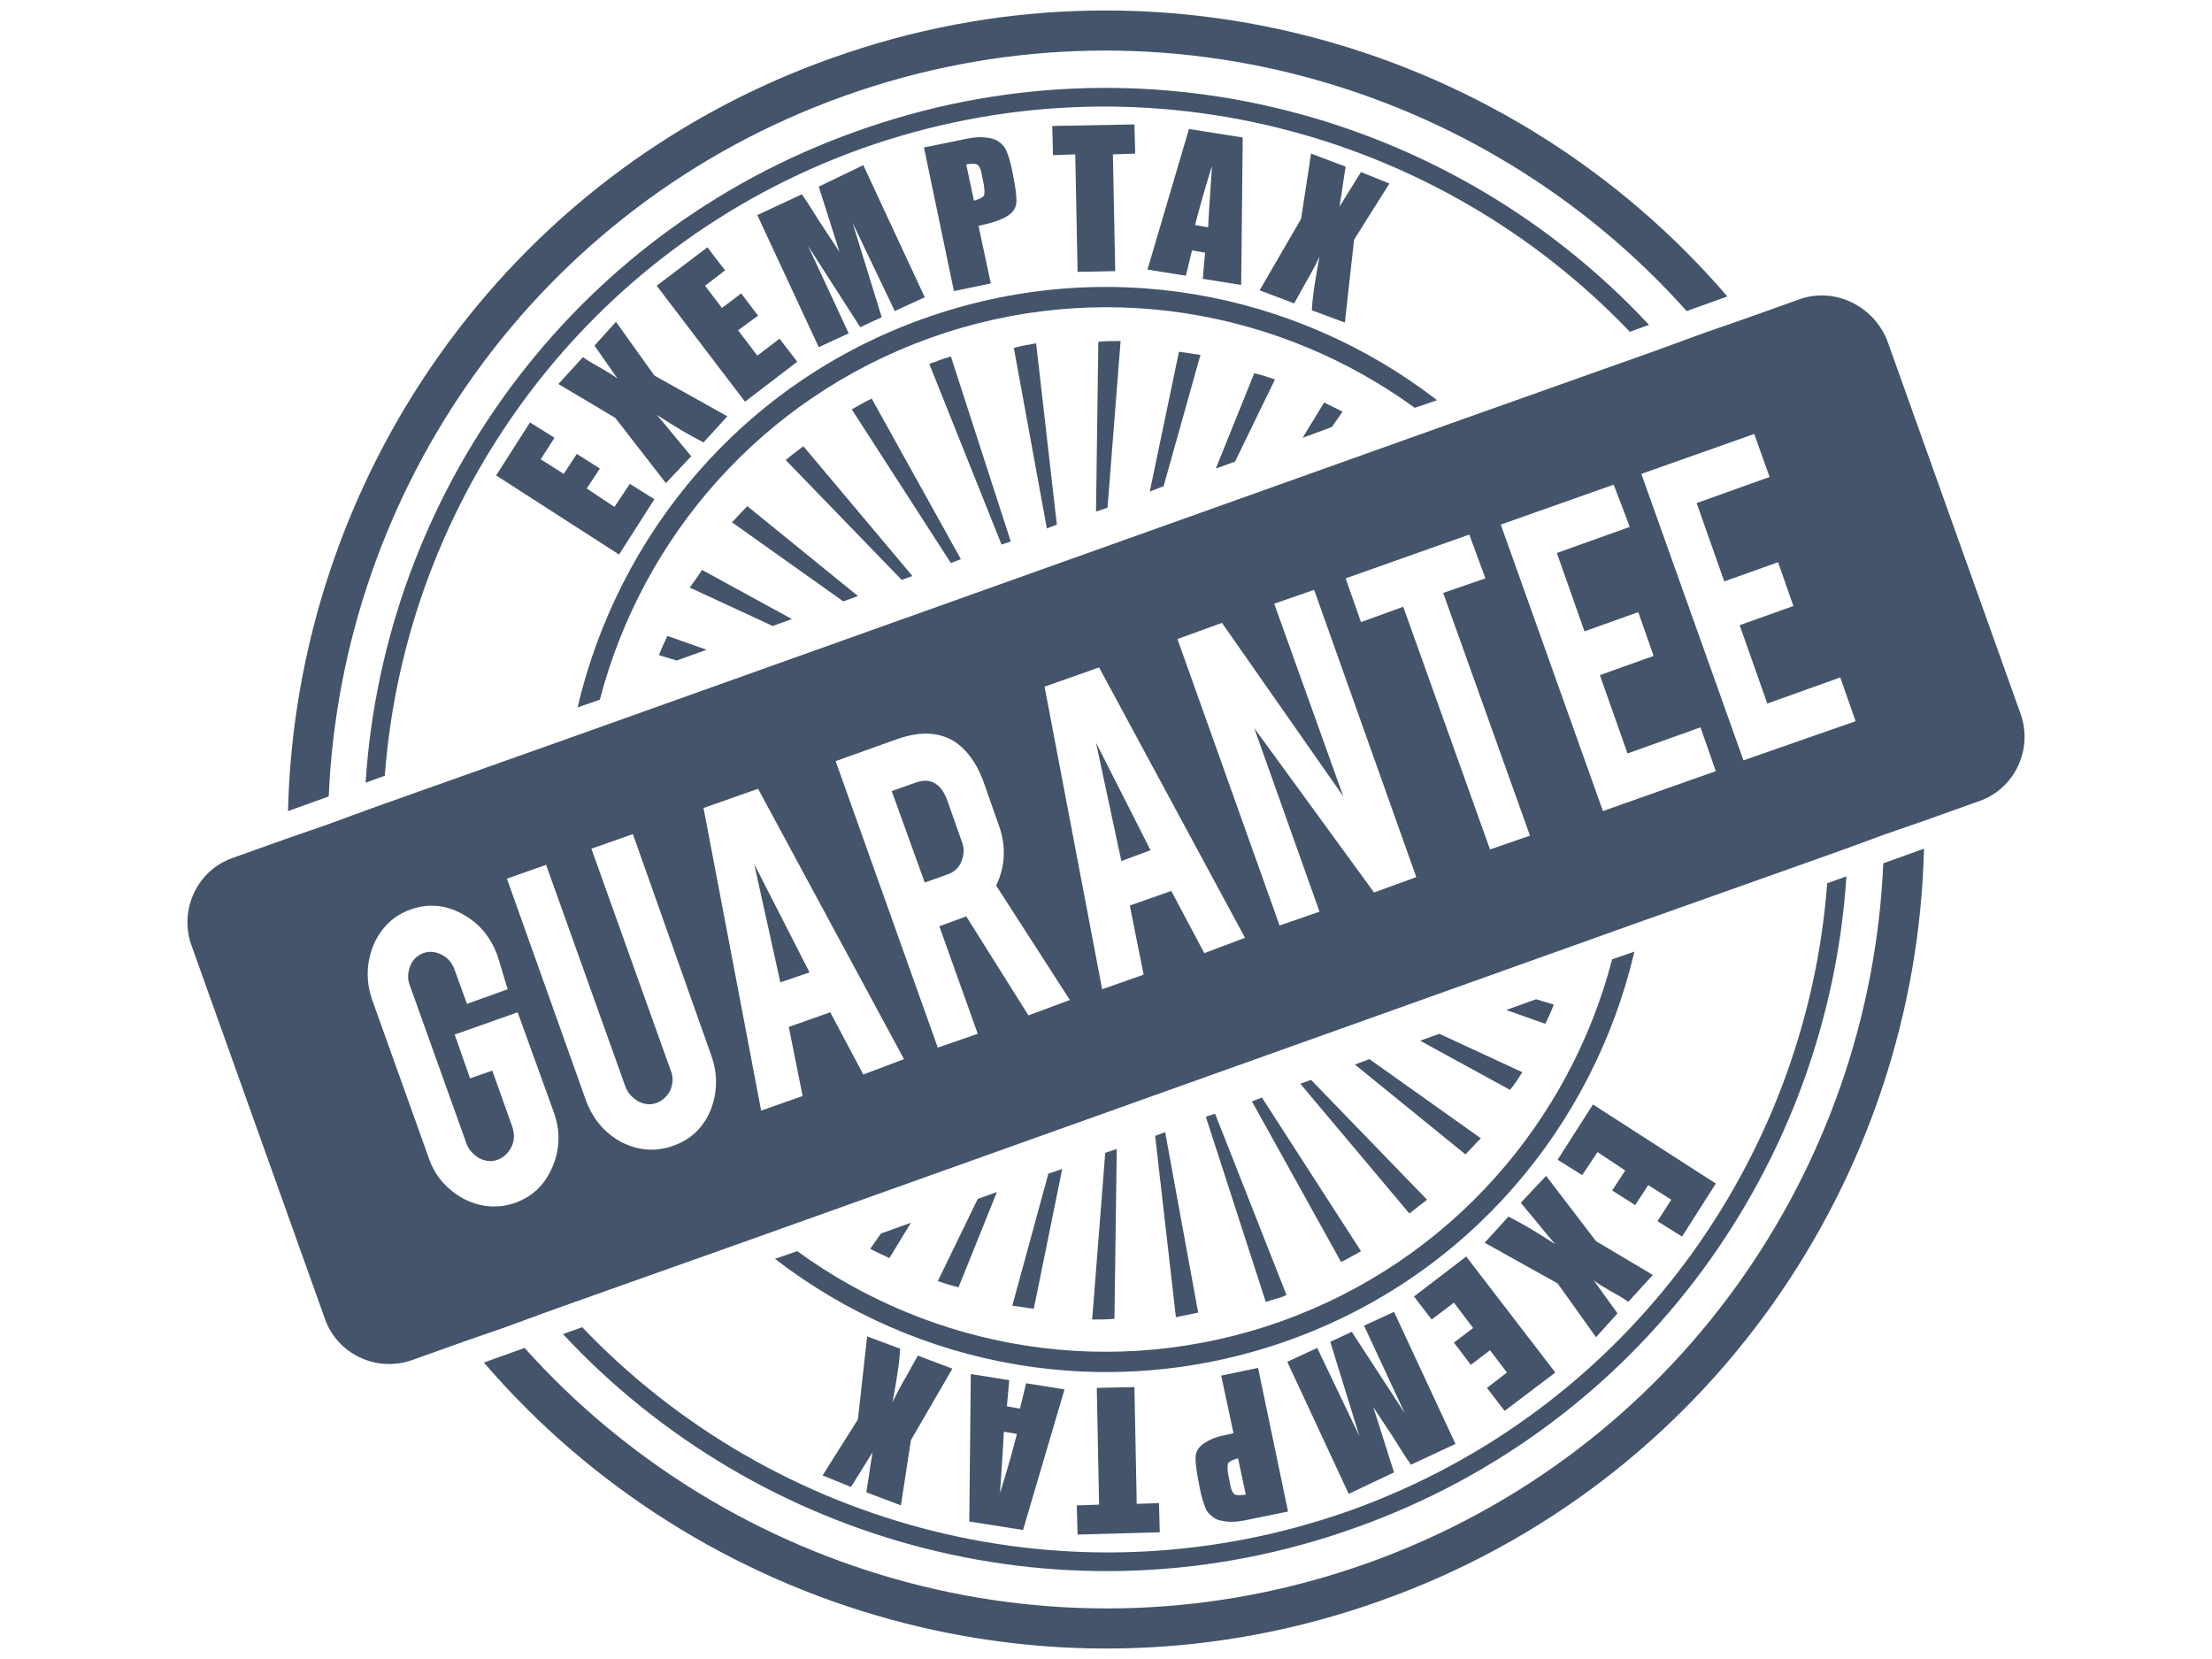 <?xml version="1.0" encoding="utf-8"?>
<!-- Generator: Adobe Illustrator 25.1.0, SVG Export Plug-In . SVG Version: 6.00 Build 0)  -->
<svg version="1.1" id="Layer_1" xmlns="http://www.w3.org/2000/svg" xmlns:xlink="http://www.w3.org/1999/xlink" x="0px" y="0px"
	 viewBox="0 0 288 216" style="enable-background:new 0 0 288 216;" xml:space="preserve">
<style type="text/css">
	.st0{display:none;}
	.st1{display:inline;}
	.st2{fill:#0076BF;}
	.st3{fill:#FFFFFF;}
	.st4{fill:#D7E2F1;}
	.st5{fill:#44546A;}
	.st6{fill:#D32027;}
	.st7{fill:#72C3ED;}
	.st8{fill:#7696C4;}
	.st9{fill:#144F79;}
	.st10{fill:#0E3755;}
	.st11{fill:#F5C7A0;}
	.st12{fill:#EDB280;}
	.st13{fill:#F2B27A;}
	.st14{fill:#E2E5DA;}
	.st15{fill:#F4F4F4;}
	.st16{fill:#E2E2E2;}
	.st17{fill:#415168;}
	.st18{fill:#0A3754;}
	.st19{fill:#C5C6C8;}
	.st20{fill:#AAAEAF;}
	.st21{fill:#E18D44;}
	.st22{fill:#F2C399;}
	.st23{fill:#CECCCA;}
	.st24{fill:#A89C80;}
	.st25{fill-rule:evenodd;clip-rule:evenodd;fill:#0076BF;}
	.st26{fill-rule:evenodd;clip-rule:evenodd;fill:#0FB9F4;}
	.st27{fill:#D9D9DE;}
	.st28{fill:#FA611F;}
	.st29{fill:#22344A;}
	.st30{fill:#2A425C;}
	.st31{fill:#D3E6E7;}
	.st32{fill:#E9FFFF;}
	.st33{fill:#67798D;}
	.st34{fill:#FFE4D7;}
	.st35{fill:#EEBF83;}
	.st36{fill:#F9F6FF;}
	.st37{fill:#D32328;}
	.st38{fill:#45546A;}
	.st39{fill-rule:evenodd;clip-rule:evenodd;fill:#D7E2F1;}
	.st40{fill-rule:evenodd;clip-rule:evenodd;fill:#F5C7A0;}
	.st41{fill-rule:evenodd;clip-rule:evenodd;fill:#E9B68C;}
	.st42{fill-rule:evenodd;clip-rule:evenodd;fill:#FFFFFF;}
	.st43{fill-rule:evenodd;clip-rule:evenodd;fill:#DB7C64;}
	.st44{fill-rule:evenodd;clip-rule:evenodd;fill:#035C89;}
	.st45{fill-rule:evenodd;clip-rule:evenodd;fill:#83B8E6;}
	.st46{fill-rule:evenodd;clip-rule:evenodd;fill:#FFAE00;}
	.st47{fill-rule:evenodd;clip-rule:evenodd;fill:#CCCCCC;}
	.st48{fill-rule:evenodd;clip-rule:evenodd;fill:#1186B9;}
	.st49{fill:#1186B9;}
	.st50{fill-rule:evenodd;clip-rule:evenodd;fill:#FFE8D6;}
	.st51{fill-rule:evenodd;clip-rule:evenodd;fill:#E9FFFF;}
	.st52{fill-rule:evenodd;clip-rule:evenodd;fill:#D3E6E7;}
	.st53{fill-rule:evenodd;clip-rule:evenodd;fill:#2A425C;}
	.st54{fill-rule:evenodd;clip-rule:evenodd;fill:#67798D;}
	.st55{fill-rule:evenodd;clip-rule:evenodd;fill:#22344A;}
</style>
<g id="Layer_1_1_" class="st0">
	<g class="st1">
		<g>
			<g>
				<g>
					<path class="st2" d="M90.1,158.6c-4.1,0-7.5-3.2-7.5-7.2V7.2c0-4,3.3-7.2,7.5-7.2h99.3c4.1,0,7.5,3.2,7.5,7.2v144.2
						c0,4-3.3,7.2-7.5,7.2L90.1,158.6L90.1,158.6z"/>
					<rect x="91.8" y="12.1" class="st3" width="95.9" height="126.3"/>
					<path class="st3" d="M133.5,8c-0.2,0-0.4-0.2-0.4-0.4l0,0c0-0.2,0.2-0.4,0.4-0.4h12.4c0.2,0,0.4,0.2,0.4,0.4l0,0
						c0,0.2-0.2,0.4-0.4,0.4H133.5z"/>
					<circle class="st3" cx="139.7" cy="148.6" r="6.8"/>
				</g>
			</g>
		</g>
		<path class="st4" d="M182.7,46.2c0,1.5-1.2,2.7-2.6,2.7H98.4c-1.5,0-2.7-1.2-2.7-2.7V18.8c0-1.5,1.2-2.7,2.7-2.7H180
			c1.5,0,2.6,1.2,2.6,2.7L182.7,46.2L182.7,46.2z"/>
		<g>
			<path class="st5" d="M142.5,36.7L142.5,36.7H136c-0.5,0-0.9-0.4-0.9-0.9v-2.5h1.4v1.4c0,0.3,0.3,0.6,0.6,0.6h4.3
				c0.3,0,0.6-0.3,0.6-0.6v-4.2c0-0.3-0.3-0.6-0.6-0.6h-4.3c-0.3,0-0.6,0.3-0.6,0.6v1.4h-1.4v-2.5c0-0.5,0.4-0.9,0.9-0.9h0.8V23
				h-3.8c-1.8,0-3.2,1.4-3.2,3.2v12.5c0,1.8,1.4,3.2,3.2,3.2h9.9v-5.3L142.5,36.7L142.5,36.7z"/>
			<path class="st6" d="M145.5,23h-8.2v5.4h5.2c0.5,0,0.9,0.4,0.9,0.9V42h2.1c1.8,0,3.2-1.4,3.2-3.2V26.2
				C148.8,24.5,147.3,23,145.5,23"/>
		</g>
		<rect x="97.4" y="52.4" class="st7" width="39.9" height="12.5"/>
		<rect x="97.4" y="66.9" class="st8" width="82.6" height="1.3"/>
		<rect x="140" y="71.1" class="st4" width="40" height="3.1"/>
		<rect x="140" y="76.7" class="st4" width="40" height="3.1"/>
		<rect x="140" y="82.3" class="st4" width="40" height="3.1"/>
		<rect x="140" y="87.9" class="st4" width="40" height="3.1"/>
		<rect x="97.4" y="71.1" class="st4" width="39.9" height="35.6"/>
		<rect x="140" y="93.1" class="st4" width="39.9" height="13.7"/>
		<rect x="140" y="109.1" class="st4" width="39.9" height="3"/>
		<rect x="140" y="114.5" class="st4" width="39.9" height="3"/>
		<rect x="140" y="119.9" class="st4" width="39.9" height="3"/>
		<rect x="140" y="125.4" class="st4" width="39.9" height="3"/>
		<rect x="140" y="130.8" class="st4" width="39.9" height="3"/>
		<rect x="140" y="52.4" class="st7" width="39.9" height="12.5"/>
		<g>
			<g>
				<polygon class="st9" points="164.8,188.8 164.8,215.8 178.6,215.8 179.4,188.8 				"/>
				<polygon class="st10" points="205.9,188.6 179.4,188.8 178.6,215.8 206,215.8 				"/>
			</g>
			<path class="st3" d="M200.1,198.7c0,0.9-0.7,1.6-1.6,1.6l0,0c-0.9,0-1.6-0.7-1.6-1.6v-1.4c0-0.9,0.7-1.6,1.6-1.6l0,0
				c0.9,0,1.6,0.7,1.6,1.6V198.7z"/>
			<path class="st3" d="M200.1,206.7c0,0.9-0.7,1.6-1.6,1.6l0,0c-0.9,0-1.6-0.7-1.6-1.6v-1.4c0-0.9,0.7-1.6,1.6-1.6l0,0
				c0.9,0,1.6,0.7,1.6,1.6V206.7z"/>
			<g>
				<path class="st11" d="M201.5,188.7l-0.5-10.8c0,0,4-3.1,4.9-9.6c0,0-0.1-23.3,0-29.3c0,0-0.6-4.2-4.9-4.9
					c-4.3-0.7-5.4,2.8-5.4,2.8s0.1-4.6-5.2-5.2c-3.5-0.2-4.9,2.2-4.9,2.2s-0.3-3.6-4.1-4.5c-3.8-0.9-5.6,2-5.6,2s-0.4-24.8-0.1-26
					c0,0,0.6-6.2-5.9-6.4c0,0-4.7,0-5.3,5.5l0.4,52.9l-0.9,0c0,0,0.1-15.2-0.2-17.3c0,0-0.3-5.2-6.7-5.6c-3.3-0.1-3,4.6-3.1,7.2
					c0,0-0.1,20.9,0,22.3c0.1,1.4-2,12.9,13.4,16.2l0.3,8.9L201.5,188.7z"/>
				<path class="st12" d="M173.1,188.7l27.1-1.8l-0.2-11c0,0,4.3-2.2,4.8-9.8c0,0,0.3-26.9-0.5-30.6c0,0,0.9,1.1,1.7,3.3l0,28.3
					c0,0,0,6-4.9,10.7l0.5,10.8L173.1,188.7z"/>
				<path class="st13" d="M176,131.1c0,0-0.9,0-1-1.5l-0.5-28.9c0,0,1.3,1.6,1.3,4.4L176,131.1z"/>
				<path class="st13" d="M164,157.1l-0.9-0.4c0,0,0.1-19.1-0.4-19.8c0,0,1.1,1.3,1.2,3.3L164,157.1z"/>
			</g>
		</g>
		<g>
			<path class="st9" d="M107.5,118.2c0-0.2,0-0.5,0-0.7c0.2-0.6,0.3-1.1,0.6-1.7c0.4-0.9,0.6-1.8,0.6-2.7c0-0.6,0-1.2,0.3-1.8
				c0.3-0.7,0.8-1.1,1.6-1.1c0.5,0,0.9,0.1,1.4,0.2c0.7,0.2,1.4,0.4,2.1,0.2c0.6-0.1,1.3-0.3,1.9-0.5c0.2,0,0.5,0,0.7,0
				c0.3,0.1,0.6,0.1,0.8,0.3c0.9,0.5,1.8,1.2,2.5,2c0.5,0.5,0.7,1,0.7,1.6c0,0.6,0.3,1.2,0.7,1.6c0.2,0.2,0.3,0.4,0.5,0.5
				c0.6,0.8,0.5,1.8-0.2,2.5c-0.2,0.2-0.4,0.4-0.7,0.6c-0.3,0.3-0.5,0.6-0.4,1.1c0,0.4,0,0.8,0,1.2c0,0.6-0.3,0.9-0.9,1.1
				c-0.1,0-0.1,0-0.2,0.1c0,0.1,0.1,0.2,0.1,0.3c0.2,0.5,0.5,1,0.6,1.5c0.1,0.4,0.2,0.8,0.4,1.1c0.6,1.3,1.2,2.5,1.8,3.8
				c0.3,0.6,0.6,1.1,0.9,1.8c-0.2,0-0.3-0.1-0.3-0.1c-1-0.3-2.1-0.6-3.1-0.9c-0.2-0.1-0.3,0-0.3,0.1c-0.6,1-1.1,2.1-1.7,3.1
				c0,0.1-0.1,0.2-0.2,0.3c0-0.2,0-0.2-0.1-0.3c-0.1-0.9-0.2-1.7-0.4-2.6c-0.4-1.9-0.9-3.8-1.4-5.7c0-0.1,0-0.1-0.1-0.2
				c-0.3,0-0.4,0.1-0.4,0.3c0,0.6,0,1.1,0,1.7c0,0.3-0.1,0.6-0.1,0.9c0,0.2-0.1,0.3-0.1,0.5c0,0.1,0,0.3,0,0.4
				c0.1,2.1,0.1,4.3,0.2,6.4c0,0.1,0,0.2,0,0.3c-0.1,0-0.1-0.1-0.1-0.1c-0.9-0.8-1.9-1.6-2.8-2.4c-0.1-0.1-0.2-0.1-0.4,0
				c-0.5,0.4-1,0.8-1.5,1.2c-0.6,0.4-1.2,0.9-1.8,1.4c0-0.1,0-0.2,0.1-0.3c0.3-0.9,0.6-1.9,0.8-2.8c0.4-1.9,0.7-3.9,1.1-5.8
				c0.2-1,0.3-2,0.5-2.9c-0.2,0-0.3,0-0.4,0c-0.6,0-1-0.4-1.2-1c0-0.1-0.1-0.2-0.1-0.3C108.8,120.8,108,119.6,107.5,118.2z
				 M117.3,128.5c0,0-0.1,0-0.1,0c0,0.1,0,0.2,0,0.3c0.2,1,0.3,2,0.5,2.9c0,0.1,0.1,0.1,0.1,0.2c0.1-0.1,0.2-0.1,0.2-0.2
				c0.4-0.8,0.8-1.5,1.2-2.3c0.1-0.2,0.2-0.2,0.3-0.1c0.6,0.2,1.3,0.4,1.9,0.6c0.3,0.1,0.7,0.2,1,0.3c-0.4-0.8-0.7-1.5-1.1-2.2
				c0,0-0.1,0-0.1,0c0.2,0.6,0.5,1.1,0.8,1.8c-0.1,0-0.2,0-0.3-0.1c-0.8-0.2-1.6-0.4-2.3-0.7c-0.2-0.1-0.3,0-0.4,0.2
				c-0.3,0.7-0.7,1.3-1.1,1.9c0,0.1-0.1,0.1-0.1,0.2C117.7,130.5,117.5,129.5,117.3,128.5z M112.4,131.8c0,0-0.1,0.1-0.1,0.1
				c0.8,0.7,1.7,1.4,2.5,2c0-0.8,0-1.6,0-2.4c0,0-0.1,0-0.1,0c0,0.1-0.1,0.1-0.1,0.2c0,0.1,0,0.2,0,0.4c0,0.4,0,0.9,0,1.4
				C113.9,132.9,113.2,132.4,112.4,131.8z M110.2,132.1c0,0-0.1,0-0.1,0c0,0.1-0.1,0.2-0.1,0.2c-0.1,0.5-0.3,1-0.4,1.5
				c0,0.1,0,0.2,0,0.3c0.1,0,0.2,0,0.3-0.1c0.7-0.7,1.5-1.3,2.2-2c0,0,0.1-0.1,0.1-0.1c0,0,0,0-0.1-0.1c-0.4,0.3-0.7,0.6-1.1,0.9
				c-0.4,0.3-0.7,0.7-1.1,1C109.9,133.2,110.1,132.7,110.2,132.1z M110.8,127.6c0.2-0.3,0.7-3.1,0.6-3.3
				C111.2,124.4,110.7,127.2,110.8,127.6z M110.2,110.7c0.5,0.2,1,0.3,1.5,0.5c0.3,0.1,0.7,0.1,1,0.1c0,0,0-0.1,0-0.1
				C112,110.8,111.2,110.3,110.2,110.7z M119.3,122.7C119.2,122.7,119.2,122.7,119.3,122.7c-0.1,0.1-0.1,0.2-0.1,0.2
				c0.1,0.2,0.1,0.4,0.2,0.6c0.1,0.3,0.2,0.7,0.2,1c0,0.2,0.1,0.4,0.1,0.5c0,0.1,0.1,0.1,0.2,0.2
				C119.9,124.4,119.8,123.5,119.3,122.7z M115.2,124.8c-0.2,0-0.2,0.1-0.2,0.2c0,0.5,0,0.9,0,1.4c0,0.3,0,0.5,0,0.8
				c0,0,0.1,0,0.1,0C115.2,126.4,115.1,125.6,115.2,124.8z M114.5,111c0.4-0.1,0.9-0.3,1.3-0.4c0.5-0.2,0.9,0.1,1.3,0.1
				C116.2,110.2,115.3,110.5,114.5,111z M117.2,122.7c-0.7,0.5-1.5,0.5-2.4,0.4C115.4,123.5,116.9,123.2,117.2,122.7z M116.4,125.7
				C116.4,125.7,116.5,125.7,116.4,125.7c0-0.4-0.1-0.7-0.2-1c0-0.1-0.1-0.1-0.1-0.1c0,0.1-0.1,0.1-0.1,0.2c0.1,0.3,0.2,0.5,0.3,0.8
				C116.3,125.6,116.4,125.7,116.4,125.7z M107.8,117.2c-0.2,0.7,0,1.4,0.3,2C108.1,118.5,107.9,117.8,107.8,117.2z M109.9,122.4
				c0.1,0.5,0.7,0.8,1.3,0.7C110.7,123,110.3,122.9,109.9,122.4z M120.4,113.9c0.1-0.5-0.1-0.9-0.4-1
				C120.1,113.2,120.2,113.6,120.4,113.9z M121.1,115.7c0.3,0.4,0.5,0.7,0.7,1.1C121.7,116.3,121.5,116,121.1,115.7z"/>
		</g>
	</g>
</g>
<g id="Layer_2_1_" class="st0">
	<g class="st1">
		<g>
			<path class="st2" d="M225.8,77.4h-77.9H69.9c-5.4,0-4.8,4.7-4.8,4.7v95.1h165.5V82.1C230.7,82.1,231.3,77.4,225.8,77.4"/>
			<path class="st4" d="M223.8,173.4H72.1c-0.8,0-1.5-0.7-1.5-1.5V84.2c0-0.8,0.7-1.5,1.5-1.5h151.7c0.8,0,1.5,0.7,1.5,1.5v87.7
				C225.3,172.7,224.6,173.4,223.8,173.4"/>
			<g>
				<path class="st5" d="M160.5,146.3L160.5,146.3h-26.9c-2,0-3.8-1.6-3.8-3.8v-10.3h5.7v5.7c0,1.4,1.2,2.4,2.4,2.4h17.6
					c1.4,0,2.4-1.2,2.4-2.4v-17.4c0-1.4-1.2-2.4-2.4-2.4H138c-1.4,0-2.4,1.2-2.4,2.4v5.9h-5.7v-10.3c0-2,1.6-3.8,3.8-3.8h3.2V90.1
					H121c-7.3,0-13.3,5.9-13.3,13.2V155c0,7.3,5.9,13.2,13.3,13.2h40.9v-21.9H160.5z"/>
				<path class="st6" d="M173,90.1h-33.8v22.1h21.4c2,0,3.8,1.6,3.8,3.8v52.4h8.7c7.3,0,13.3-5.9,13.3-13.2v-51.8
					C186.2,96.1,180.3,90.1,173,90.1"/>
			</g>
			<rect x="45.4" y="176.6" class="st14" width="204.8" height="4"/>
			<rect x="230.4" y="176.6" class="st15" width="9.9" height="4"/>
			<rect x="210.9" y="176.6" class="st15" width="9.9" height="4"/>
			<rect x="191.1" y="176.6" class="st15" width="9.9" height="4"/>
			<rect x="171.4" y="176.6" class="st15" width="9.9" height="4"/>
			<rect x="151.6" y="176.6" class="st15" width="9.9" height="4"/>
			<rect x="131.8" y="176.6" class="st15" width="9.9" height="4"/>
			<rect x="112" y="176.6" class="st15" width="9.9" height="4"/>
			<rect x="92.2" y="176.6" class="st15" width="9.9" height="4"/>
			<rect x="72.5" y="176.6" class="st15" width="9.9" height="4"/>
			<rect x="55.3" y="176.6" class="st15" width="9.9" height="4"/>
			<path class="st2" d="M147.7,180.5H45.4c0,0,2.5,2.3,6.9,2.3h95.4h95.4c4.5,0,6.9-2.3,6.9-2.3H147.7z"/>
			<path class="st16" d="M149.3,79.7c0,0.8-0.7,1.5-1.5,1.5c-0.8,0-1.5-0.7-1.5-1.5c0-0.8,0.7-1.5,1.5-1.5
				C148.6,78.2,149.3,78.9,149.3,79.7"/>
			<path class="st17" d="M148.8,79.7c0,0.6-0.4,1-1,1c-0.6,0-1-0.4-1-1c0-0.6,0.4-1,1-1C148.3,78.7,148.8,79.2,148.8,79.7"/>
			<g>
				<path class="st3" d="M119.6,150l0.9,0.8c0.1,0.1,0.2,0.2,0.3,0.2c0.3,0.3,0.7,0.5,1.1,0.7l0.9,0.4l0.2,1
					c0.4,1.5,1.2,2.7,2.3,3.7c0.7,0.6,1.6,1,2.6,1.3l1,0.2l0.4,0.9c0.4,0.9,1.1,1.7,1.9,2.4c1.1,0.9,2.4,1.4,3.7,1.5l1,0.1l0.6,0.8
					c0.4,0.5,0.8,1,1.3,1.4c1.2,1,2.7,1.5,4.2,1.5c1.7,0,3.2-0.6,4.4-1.7l0.9-0.8l1.2,0.3c0.6,0.2,1.3,0.3,1.9,0.3
					c2,0,3.8-0.9,4.9-2.4c0.3-0.4,0.5-0.9,0.7-1.4l0.4-1l1.1-0.3c1.4-0.4,2.6-1.2,3.5-2.4c0.3-0.5,0.6-1,0.7-1.5l0.3-1.1l1.1-0.3
					c1.3-0.4,2.5-1.3,3.3-2.4c0.4-0.5,0.6-1.1,0.8-1.7l0.3-1.1l1.1-0.4c0.1,0,0.2-0.1,0.3-0.1l1.3-0.5l1,1c0.6,0.6,1.3,0.9,2.1,0.9
					h5.4l0.2,1.9c0.1,1.5,1.4,2.7,2.9,2.7h75.4v-40.6h-75.4c-0.8,0-1.6,0.3-2.2,1l-0.6,0.7h-5.7c-0.8,0-1.5,0.3-2.1,0.9l-0.6,0.6h-6
					l-0.5-0.4c-2-1.3-6.3-3.6-12.1-3.6c-2.1,0-4.3,0.3-6.5,0.9l-0.7,0.2l-0.7-0.3c-1.6-0.6-3.4-1-5.2-1c-4.4,0-8.1,2-9.9,3.2
					l-0.5,0.4H120l-0.6-0.4c-0.5-0.4-1.1-0.6-1.8-0.6h-5.7l-0.6-0.7c-0.6-0.6-1.3-1-2.2-1H40.6v40.6h68.5c1.5,0,2.8-1.1,2.9-2.7
					l0.2-1.9h5.4c0.3,0,0.6,0,0.8-0.1L119.6,150z"/>
			</g>
			<g>
				<g>
					<g>
						<rect x="-0.1" y="117.4" class="st9" width="109.2" height="14.2"/>
						<rect x="-0.1" y="131.7" class="st18" width="109.2" height="20.5"/>
					</g>
					<g>
						<rect x="109.1" y="119.1" class="st19" width="8.5" height="16.7"/>
						<rect x="109.1" y="135.8" class="st20" width="8.5" height="11.7"/>
					</g>
					<circle class="st18" cx="113.5" cy="144.2" r="1.6"/>
				</g>
				<g>
					<g>
						<rect x="181.9" y="117.4" class="st9" width="105.9" height="14.2"/>
						<rect x="181.9" y="131.7" class="st18" width="105.9" height="20.5"/>
					</g>
					<g>
						<rect x="173.3" y="119.1" class="st19" width="8.5" height="16.7"/>
						<rect x="173.3" y="135.8" class="st20" width="8.5" height="11.7"/>
					</g>
					<circle class="st18" cx="177.5" cy="144.2" r="1.6"/>
				</g>
				<g>
					<polygon class="st21" points="117.6,143 133.2,143 138.8,136.2 141.5,134 139.5,127.5 117.6,127.5 					"/>
					<path class="st22" d="M163.6,120.6c0,0-9.2-8.3-22.8-0.9l0.7,5.9c0,0-14.9,13.3-19,17.6c-0.2,0.1-0.3,0.3-0.5,0.5
						c-1.3,1.6-1,3.8,0.5,5.1c1.2,1,3,1,4.2,0.2c-0.1,0.1-0.2,0.2-0.2,0.3c-1.3,1.6-1.1,4,0.6,5.3c1.4,1.2,3.5,1.1,4.8,0
						c-0.8,1.6-0.4,3.7,1.1,4.9c1.7,1.4,4.1,1.1,5.5-0.5c-0.7,1.5-0.3,3.3,1.1,4.4c1.6,1.3,3.9,1.1,5.1-0.4c0,0,13.8-12.5,15.4-20.2
						l13.1,0v-22L163.6,120.6L163.6,120.6z M133,153.3L133,153.3C133,153.3,133,153.3,133,153.3C133,153.3,133,153.3,133,153.3z"/>
					<path class="st21" d="M117.6,120.2h11.9c0,0,7.3-6.4,15-2.2c7.7,4.2,12.8,9.3,14.9,10.9c1.2,1.9-4.1,6.3-7.9,4.3
						c0,0-5.7-4.4-7.8-5.6c-2-1.2-3.2-0.5-4.2-0.1l-4.7,1.9l-17.2,0.1C117.6,129.5,117.6,120.2,117.6,120.2z"/>
					<path class="st21" d="M143.7,158.3c-1.8-1.3-2.4-3.6-1.4-5.1c1.1-1.5,3.4-1.6,5.2-0.2l4.1,3c1.8,1.3,2.4,3.6,1.4,5.1
						c-1.1,1.5-3.4,1.6-5.2,0.2L143.7,158.3z"/>
					<path class="st21" d="M149.2,153.5c-1.8-1.3-2.4-3.7-1.4-5.2c1.1-1.5,3.4-1.7,5.3-0.4l4.1,2.9c1.8,1.3,2.5,3.6,1.4,5.2
						c-1.1,1.6-3.5,1.8-5.3,0.5L149.2,153.5z"/>
					<path class="st21" d="M155.2,148.7c-1.8-1.3-2.5-3.6-1.4-5.2c1-1.5,3.4-1.7,5.3-0.5l3.6,2.4c1.9,1.3,2.5,3.6,1.4,5.2
						c-1.1,1.6-3.5,1.8-5.3,0.5L155.2,148.7z"/>
					<path class="st21" d="M161.4,143.8c-1.8-1.3-2.5-3.6-1.5-5.2c1-1.5,3.4-1.8,5.3-0.5l2.7,1.8c1.9,1.2,2.5,3.6,1.5,5.2
						c-1.1,1.6-3.4,1.9-5.3,0.6L161.4,143.8z"/>
				</g>
			</g>
		</g>
		<g>
			<path class="st2" d="M236.4,56.5c-0.6,0-1.1,0.5-1.1,1.1v1.3c0,0.6,0.5,1.1,1.1,1.1h0.8c0.2,0,0.5,0.2,0.6,0.4
				c0.1,0.2,0.2,0.4,0.3,0.7c0.1,0.2,0.1,0.6-0.1,0.7l-0.6,0.6c-0.4,0.4-0.4,1.1,0,1.5l1,1c0.2,0.2,0.5,0.3,0.7,0.3
				c0.3,0,0.5-0.1,0.7-0.3l0.6-0.6c0.1-0.1,0.2-0.2,0.4-0.2c0.1,0,0.2,0,0.3,0.1c0.2,0.1,0.4,0.2,0.7,0.3c0.2,0.1,0.4,0.3,0.4,0.6
				v0.8c0,0.6,0.5,1.1,1.1,1.1h1.3c0.6,0,1.1-0.5,1.1-1.1V65c0-0.2,0.2-0.5,0.4-0.6c0.2-0.1,0.4-0.2,0.7-0.3c0.1,0,0.2-0.1,0.3-0.1
				c0.2,0,0.3,0.1,0.4,0.2l0.6,0.6c0.2,0.2,0.5,0.3,0.7,0.3c0.3,0,0.5-0.1,0.7-0.3l1-1c0.4-0.4,0.4-1.1,0-1.5l-0.6-0.6
				c-0.2-0.2-0.2-0.5-0.1-0.7c0.1-0.2,0.2-0.4,0.3-0.7c0.1-0.2,0.3-0.4,0.6-0.4h0.8c0.6,0,1.1-0.5,1.1-1.1v-1.3
				c0-0.6-0.5-1.1-1.1-1.1h-0.8c-0.2,0-0.5-0.2-0.6-0.4c-0.1-0.2-0.2-0.4-0.3-0.7c-0.1-0.2-0.1-0.5,0.1-0.7l0.6-0.6
				c0.2-0.2,0.3-0.5,0.3-0.7c0-0.3-0.1-0.5-0.3-0.7l-1-1c-0.2-0.2-0.5-0.3-0.7-0.3c-0.3,0-0.5,0.1-0.7,0.3l-0.6,0.6
				c-0.1,0.1-0.3,0.2-0.4,0.2c-0.1,0-0.2,0-0.3-0.1c-0.2-0.1-0.4-0.2-0.7-0.3c-0.2-0.1-0.4-0.3-0.4-0.6v-0.8c0-0.6-0.5-1.1-1.1-1.1
				h-1.3c-0.6,0-1.1,0.5-1.1,1.1v0.8c0,0.2-0.2,0.5-0.4,0.6c-0.2,0.1-0.4,0.2-0.7,0.3c-0.1,0-0.2,0.1-0.3,0.1
				c-0.2,0-0.3-0.1-0.4-0.2l-0.6-0.6c-0.2-0.2-0.5-0.3-0.7-0.3c-0.3,0-0.5,0.1-0.7,0.3l-1,1c-0.4,0.4-0.4,1.1,0,1.5l0.6,0.6
				c0.2,0.2,0.2,0.5,0.1,0.7c-0.1,0.2-0.2,0.4-0.3,0.7c-0.1,0.2-0.3,0.4-0.6,0.4L236.4,56.5L236.4,56.5z M240.9,58.3
				c0-1.7,1.4-3.1,3.1-3.1c1.7,0,3.1,1.4,3.1,3.1s-1.4,3.1-3.1,3.1C242.3,61.4,240.9,60,240.9,58.3"/>
			<path class="st2" d="M250.4,49.8c0,0.1,0.1,0.2,0.1,0.3c0,0.1,0,0.1,0,0.2l-0.3,0.3c-0.3,0.3-0.3,0.7,0,1l0.5,0.5
				c0.1,0.1,0.3,0.2,0.5,0.2c0.2,0,0.4-0.1,0.5-0.2l0.3-0.3c0,0,0,0,0.1,0c0,0,0.1,0,0.1,0c0.1,0.1,0.2,0.1,0.3,0.1
				c0.1,0,0.1,0.1,0.1,0.1v0.4c0,0.4,0.3,0.7,0.7,0.7h0.7c0.4,0,0.7-0.3,0.7-0.7V52c0,0,0-0.1,0.1-0.1c0.1,0,0.2-0.1,0.3-0.1
				c0,0,0,0,0.1,0c0,0,0.1,0,0.1,0l0.3,0.3c0.1,0.1,0.3,0.2,0.5,0.2c0.2,0,0.4-0.1,0.5-0.2l0.5-0.5c0.1-0.1,0.2-0.3,0.2-0.5
				c0-0.2-0.1-0.4-0.2-0.5l-0.3-0.3c0,0,0-0.1,0-0.2c0.1-0.1,0.1-0.2,0.1-0.3c0-0.1,0.1-0.1,0.1-0.1h0.4c0.4,0,0.7-0.3,0.7-0.7v-0.7
				c0-0.4-0.3-0.7-0.7-0.7H257c0,0-0.1,0-0.1-0.1c0-0.1-0.1-0.2-0.1-0.3c0-0.1,0-0.1,0-0.2l0.3-0.3c0.3-0.3,0.3-0.7,0-1l-0.5-0.5
				c-0.1-0.1-0.3-0.2-0.5-0.2s-0.4,0.1-0.5,0.2l-0.3,0.3c0,0,0,0-0.1,0c0,0-0.1,0-0.1,0c-0.1-0.1-0.2-0.1-0.3-0.1
				c-0.1,0-0.1-0.1-0.1-0.1v-0.4c0-0.4-0.3-0.7-0.7-0.7h-0.7c-0.4,0-0.7,0.3-0.7,0.7v0.4c0,0,0,0.1-0.1,0.1c-0.1,0-0.2,0.1-0.3,0.1
				c0,0,0,0-0.1,0c0,0-0.1,0-0.1,0l-0.3-0.3c-0.1-0.1-0.3-0.2-0.5-0.2c-0.2,0-0.4,0.1-0.5,0.2l-0.5,0.5c-0.3,0.3-0.3,0.7,0,1
				l0.3,0.3c0,0,0,0.1,0,0.2c-0.1,0.1-0.1,0.2-0.1,0.3c0,0.1-0.1,0.1-0.1,0.1h-0.4c-0.4,0-0.7,0.3-0.7,0.7V49c0,0.4,0.3,0.7,0.7,0.7
				h0.4C250.3,49.7,250.3,49.7,250.4,49.8 M252.2,48.6c0-0.8,0.6-1.4,1.4-1.4c0.8,0,1.4,0.6,1.4,1.4c0,0.8-0.6,1.4-1.4,1.4
				C252.9,50,252.2,49.4,252.2,48.6"/>
		</g>
		<g>
			<g>
				<polygon class="st23" points="58.6,37.3 36.1,37.3 36.1,67.5 54.3,67.5 58.6,63.1 				"/>
				<rect x="40.6" y="42.5" class="st3" width="13.6" height="1.7"/>
				<rect x="40.6" y="47.7" class="st3" width="13.6" height="1.7"/>
				<rect x="40.6" y="52.8" class="st3" width="13.6" height="1.7"/>
				<rect x="40.6" y="57.9" class="st3" width="13.6" height="1.7"/>
				<polygon class="st24" points="54.3,67.5 58.6,63.1 54.3,63.1 				"/>
			</g>
			<g>
				<path class="st9" d="M38.7,65.2c0-0.1,0-0.2,0-0.4c0.1-0.3,0.2-0.6,0.3-0.8c0.2-0.4,0.3-0.9,0.3-1.4c0-0.3,0-0.6,0.1-0.9
					c0.1-0.3,0.4-0.5,0.8-0.5c0.2,0,0.5,0,0.7,0.1c0.3,0.1,0.7,0.2,1,0.1c0.3-0.1,0.6-0.2,0.9-0.2c0.1,0,0.2,0,0.3,0
					c0.1,0,0.3,0.1,0.4,0.1c0.5,0.3,0.9,0.6,1.3,1c0.2,0.2,0.3,0.5,0.4,0.8c0,0.3,0.1,0.6,0.3,0.8c0.1,0.1,0.2,0.2,0.2,0.3
					c0.3,0.4,0.3,0.9-0.1,1.2c-0.1,0.1-0.2,0.2-0.3,0.3c-0.2,0.1-0.2,0.3-0.2,0.5c0,0.2,0,0.4,0,0.6c0,0.3-0.1,0.4-0.4,0.5
					c0,0-0.1,0-0.1,0c0,0.1,0,0.1,0.1,0.2c0.1,0.2,0.2,0.5,0.3,0.7c0,0.2,0.1,0.4,0.2,0.6c0.3,0.6,0.6,1.3,0.9,1.9
					c0.1,0.3,0.3,0.6,0.4,0.9c-0.1,0-0.1,0-0.2,0c-0.5-0.1-1-0.3-1.5-0.4c-0.1,0-0.1,0-0.2,0.1c-0.3,0.5-0.6,1-0.8,1.5
					c0,0,0,0.1-0.1,0.1c0-0.1,0-0.1,0-0.2c-0.1-0.4-0.1-0.9-0.2-1.3c-0.2-0.9-0.5-1.9-0.7-2.8c0,0,0-0.1,0-0.1c-0.1,0-0.2,0-0.2,0.2
					c0,0.3,0,0.6,0,0.8c0,0.1,0,0.3-0.1,0.4c0,0.1,0,0.2,0,0.3c0,0.1,0,0.1,0,0.2c0,1.1,0.1,2.1,0.1,3.2c0,0,0,0.1,0,0.1
					c0,0,0,0-0.1,0c-0.5-0.4-0.9-0.8-1.4-1.2c-0.1-0.1-0.1-0.1-0.2,0c-0.2,0.2-0.5,0.4-0.8,0.6c-0.3,0.2-0.6,0.4-0.9,0.7
					c0-0.1,0-0.1,0-0.2c0.1-0.5,0.3-0.9,0.4-1.4c0.2-1,0.3-1.9,0.5-2.9c0.1-0.5,0.2-1,0.3-1.5c-0.1,0-0.1,0-0.2,0
					c-0.3,0-0.5-0.2-0.6-0.5c0-0.1,0-0.1-0.1-0.2C39.4,66.5,39,65.9,38.7,65.2z M43.6,70.3C43.6,70.3,43.6,70.3,43.6,70.3
					c-0.1,0.1-0.1,0.1-0.1,0.2c0.1,0.5,0.2,1,0.3,1.4c0,0,0,0.1,0.1,0.1c0,0,0.1,0,0.1-0.1c0.2-0.4,0.4-0.7,0.6-1.1
					c0-0.1,0.1-0.1,0.2-0.1c0.3,0.1,0.6,0.2,0.9,0.3c0.2,0,0.3,0.1,0.5,0.1c-0.2-0.4-0.3-0.7-0.5-1.1c0,0,0,0,0,0
					c0.1,0.3,0.2,0.6,0.4,0.9c-0.1,0-0.1,0-0.1,0c-0.4-0.1-0.8-0.2-1.2-0.3c-0.1,0-0.1,0-0.2,0.1c-0.2,0.3-0.3,0.6-0.5,1
					c0,0,0,0.1-0.1,0.1C43.8,71.3,43.7,70.8,43.6,70.3z M41.2,72C41.2,72,41.2,72,41.2,72c0.4,0.4,0.8,0.7,1.2,1.1
					c0-0.4,0-0.8,0-1.2c0,0,0,0,0,0c0,0,0,0.1,0,0.1c0,0.1,0,0.1,0,0.2c0,0.2,0,0.4,0,0.7C41.9,72.5,41.6,72.2,41.2,72z M40.1,72.1
					C40.1,72.1,40,72.1,40.1,72.1c-0.1,0-0.1,0.1-0.1,0.1c-0.1,0.3-0.1,0.5-0.2,0.8c0,0,0,0.1,0,0.1c0,0,0.1,0,0.1-0.1
					c0.4-0.3,0.7-0.7,1.1-1c0,0,0,0,0-0.1c0,0,0,0,0,0c-0.2,0.2-0.4,0.3-0.5,0.5c-0.2,0.2-0.4,0.3-0.6,0.5
					C40,72.7,40,72.4,40.1,72.1z M40.4,69.9c0.1-0.1,0.3-1.5,0.3-1.6C40.6,68.3,40.3,69.7,40.4,69.9z M40.1,61.5
					c0.2,0.1,0.5,0.2,0.7,0.2c0.2,0,0.3,0,0.5,0c0,0,0,0,0,0C41,61.6,40.6,61.3,40.1,61.5z M44.6,67.5
					C44.6,67.5,44.5,67.5,44.6,67.5c0,0,0,0.1,0,0.1c0,0.1,0.1,0.2,0.1,0.3c0.1,0.2,0.1,0.3,0.1,0.5c0,0.1,0,0.2,0.1,0.3
					c0,0,0.1,0.1,0.1,0.1C44.9,68.3,44.8,67.9,44.6,67.5z M42.5,68.5c-0.1,0-0.1,0-0.1,0.1c0,0.2,0,0.5,0,0.7c0,0.1,0,0.3,0,0.4
					c0,0,0,0,0.1,0C42.5,69.3,42.5,68.9,42.5,68.5z M42.2,61.7c0.2-0.1,0.4-0.1,0.6-0.2c0.2-0.1,0.4,0,0.6,0.1
					C43,61.3,42.6,61.4,42.2,61.7z M43.6,67.5c-0.4,0.2-0.7,0.2-1.2,0.2C42.7,67.9,43.4,67.7,43.6,67.5z M43.2,69
					C43.2,69,43.2,68.9,43.2,69c0-0.2,0-0.3-0.1-0.5c0,0,0,0-0.1-0.1c0,0,0,0.1,0,0.1C43,68.6,43,68.8,43.2,69
					C43.1,68.9,43.1,68.9,43.2,69z M38.9,64.7c-0.1,0.3,0,0.7,0.2,1C39,65.4,39,65,38.9,64.7z M40,67.3c0,0.3,0.3,0.4,0.6,0.3
					C40.3,67.6,40.1,67.5,40,67.3z M45.1,63.1c0-0.2-0.1-0.4-0.2-0.5C45,62.8,45.1,62.9,45.1,63.1z M45.5,64
					c0.1,0.2,0.2,0.4,0.4,0.6C45.8,64.3,45.7,64.1,45.5,64z"/>
			</g>
		</g>
		<g>
			<path class="st25" d="M274.4,108.9c7.4,0,13.4-6,13.4-13.4c0-7.4-6-13.4-13.4-13.4c-7.4,0-13.4,6-13.4,13.4
				C260.9,102.8,267,108.9,274.4,108.9"/>
			<path class="st26" d="M281.3,98.5c-0.5,0-1-0.2-1.5-0.5l-6.5,3.3c0,1.4-1.1,2.5-2.5,2.5c-1.4,0-2.6-1.1-2.6-2.5
				c0-1.4,1.1-2.6,2.5-2.6c0.7,0,1.4,0.3,1.8,0.8l6.2-3.1c0-0.1,0-0.3,0-0.4c0,0,0-0.1,0-0.1l-6.4-2.8c-0.4,0.4-1,0.6-1.6,0.6
				c-1.4,0-2.6-1.1-2.6-2.5c0-1.4,1.1-2.6,2.5-2.6c1.4,0,2.6,1.1,2.6,2.5c0,0.1,0,0.2,0,0.3l6.4,2.8c0.4-0.4,1-0.7,1.7-0.7
				c1.4,0,2.6,1.1,2.6,2.5C283.9,97.4,282.7,98.5,281.3,98.5"/>
		</g>
		<g>
			<path class="st3" d="M117.3,43.2V31.4c-1.2,0-2.2,0.2-3.4,0.6c-3.1,1-5.6,3.1-7,6c-1.4,2.8-1.7,5.9-0.8,8.9L117.3,43.2z"/>
			<path class="st2" d="M122.9,45.5l-5.3-1.7l-11.4,3.7c1.3,3.7,3.9,6.2,7.6,7.4c1.2,0.4,2.5,0.6,3.7,0.6c5.1,0,9.7-3.2,11.4-8
				L122.9,45.5z"/>
			<path class="st27" d="M124.9,33.9l-6.8,9.4l11,3.6C130.6,42,129,36.9,124.9,33.9"/>
			<path class="st28" d="M117.9,42.5l6.5-9c-2-1.4-4.1-2.1-6.5-2.1V42.5z"/>
		</g>
		<g>
			<polygon class="st2" points="204.2,53.9 204.2,55.5 178.1,55.5 178.1,29.4 179.7,29.4 179.7,53.9 			"/>
			<polygon class="st2" points="189.7,38.5 196.4,40.1 198.7,36.3 200.8,37.5 200.9,31 195.2,34.2 197.3,35.5 195.6,38.3 
				189.2,36.7 182.4,43.5 183.6,44.7 			"/>
			<polygon class="st2" points="187.9,52.2 191.1,52.2 191.1,40.5 190.2,40.3 187.9,42.7 			"/>
			<polygon class="st2" points="183,46.4 183,52.2 186.2,52.2 186.2,44.3 183.6,47 			"/>
			<polygon class="st2" points="197.7,41.2 197.7,52.2 200.9,52.2 200.9,39.5 199.3,38.5 			"/>
			<polygon class="st2" points="196,52.2 196,41.7 192.8,40.9 192.8,52.2 			"/>
		</g>
		<g>
			<path class="st2" d="M15,95.4L5,87.8c-0.2-0.2-0.4-0.3-0.6-0.5v16.3c0.2-0.2,0.4-0.3,0.6-0.5L15,95.4z M5.8,86.8l11.9,9.1
				c0.2,0.1,0.4,0.2,0.6,0.2c0.2,0,0.5-0.1,0.7-0.2l11.8-9.1c0.4-0.3,0.6-0.5,0.7-0.7c-0.2-0.1-0.4-0.1-0.6-0.1H5.7
				c-0.2,0-0.4,0.1-0.6,0.1C5.2,86.3,5.4,86.5,5.8,86.8z M31.5,87.8l-9.9,7.6l9.9,7.6c0.2,0.2,0.4,0.3,0.6,0.5V87.3
				C32,87.5,31.8,87.6,31.5,87.8z M30.8,104.1l-10.2-7.9l-0.9,0.7c-0.4,0.3-0.9,0.4-1.4,0.4h0c-0.5,0-0.9-0.1-1.3-0.4L16,96.2
				l-10.2,7.8c-0.4,0.3-0.6,0.5-0.7,0.7c0.2,0.1,0.4,0.1,0.6,0.1h25.2c0.2,0,0.4-0.1,0.6-0.1C31.4,104.6,31.2,104.4,30.8,104.1z"/>
		</g>
	</g>
</g>
<g id="Layer_3" class="st0">
	<g class="st1">
		<g>
			<g>
				<g>
					<polygon class="st29" points="35.7,111.1 0.3,93.4 2.3,84.2 40.8,101.8 					"/>
					<polygon class="st30" points="40.8,101.8 26.2,94.8 2.3,84.2 18.1,53.2 57.5,71.4 					"/>
				</g>
				<g>
					<polygon class="st31" points="42.5,112.3 36.6,109.3 39.5,104.1 45.2,107.2 					"/>
					<polygon class="st32" points="59.9,79.2 45.2,107.2 39.5,104.1 54.9,76.1 					"/>
				</g>
				<g>
					<path class="st33" d="M49.6,70c-1.4-0.7-3.1-0.2-3.8,1.2c-0.7,1.4-0.2,3.1,1.2,3.8s3.1,0.2,3.8-1.2C51.5,72.5,51,70.8,49.6,70z
						 M48.1,73c0.3,0.2,0.4,0.5,0.3,0.8c-0.2,0.3-0.5,0.4-0.8,0.3c-0.3-0.2-0.4-0.5-0.3-0.8C47.4,72.9,47.8,72.8,48.1,73z M49.1,71
						c0.3,0.2,0.4,0.5,0.3,0.8c-0.2,0.3-0.5,0.4-0.8,0.3c-0.3-0.2-0.4-0.5-0.3-0.8C48.4,70.9,48.8,70.8,49.1,71z"/>
					<path class="st33" d="M43.6,66.9c-1.4-0.7-3.1-0.2-3.8,1.2c-0.7,1.4-0.2,3.1,1.2,3.8c1.4,0.7,3.1,0.2,3.8-1.2
						C45.5,69.3,45,67.6,43.6,66.9z M42.1,69.8c0.3,0.2,0.4,0.5,0.3,0.8c-0.2,0.3-0.5,0.4-0.8,0.3c-0.3-0.2-0.4-0.5-0.3-0.8
						C41.4,69.8,41.8,69.7,42.1,69.8z M43.1,67.9c0.3,0.2,0.4,0.5,0.3,0.8c-0.2,0.3-0.5,0.4-0.8,0.3c-0.3-0.2-0.4-0.5-0.3-0.8
						C42.4,67.8,42.8,67.7,43.1,67.9z"/>
					<path class="st33" d="M37.6,63.8c-1.4-0.7-3.1-0.2-3.8,1.2c-0.7,1.4-0.2,3.1,1.2,3.8c1.4,0.7,3.1,0.2,3.8-1.2
						C39.5,66.2,39,64.5,37.6,63.8z M36.1,66.7c0.3,0.2,0.4,0.5,0.3,0.8c-0.2,0.3-0.5,0.4-0.8,0.3c-0.3-0.2-0.4-0.5-0.3-0.8
						C35.4,66.7,35.8,66.6,36.1,66.7z M37.1,64.7c0.3,0.2,0.4,0.5,0.3,0.8c-0.2,0.3-0.5,0.4-0.8,0.3c-0.3-0.2-0.4-0.5-0.3-0.8
						C36.5,64.7,36.8,64.6,37.1,64.7z"/>
				</g>
			</g>
			<g>
				<g>
					<path class="st12" d="M91.2,129.4l-11.6,2.9l-5.9-7.2c0,0-3.7-5.1-4-5.2c-0.2-0.1-0.3-5.3-0.3-5.3l3.5-5.5l7.4,1.6l14.2,1.3
						l5.4,4.2l2.8,5.9l-1.2,5.7l-9,5.2L91.2,129.4z"/>
					<path class="st11" d="M44.6,108.3l1.7,0c0,0,17.1,20.3,20.5,24.5c3.3,3.5,18.3,4.7,26.5,6.5l28.5-16.5l-5.4-5l-3.9-2.8
						l-21.3,14.3l-12.3-4.2c0,0-6-6.8-7-9.1c-1-2.2-4.9-5.7-4.9-5.7l-7.3-6.4L50,98L44.6,108.3z"/>
				</g>
				<g>
					<path class="st2" d="M138.2,100c-0.1,0-0.2,0-0.3,0l0.3-10.3l-18.6-0.9c-0.2,4.8-4.3,8.6-9.2,8.4c-4.8-0.2-8.6-4.3-8.4-9.2
						c0,0,0,0,0-0.1l-18.6-0.9l-1.2,40.3l18,0.9c0-0.1,0-0.2,0-0.3c0.2-4.8,4.3-8.6,9.2-8.4c4.8,0.2,8.6,4.3,8.4,9.2
						c0,0.1,0,0.3,0,0.4l19.3,1l0.4-12.4c0,0,0,0,0,0c4.8,0.2,8.9-3.5,9.2-8.4C146.8,104.3,143.1,100.2,138.2,100z"/>
				</g>
				<g>
					<path class="st11" d="M71.9,116.1c0,0-0.5-4.7,4.3-3.6c4.9,1.1,20.6,5.4,24.4,6c3.8,0.6,12.7,0.4,11.8-8.4
						c-1.2-2.4-7.5-3-13.1-5.1c0,0-9.9-2.8-15-6.4c-5.1-3.6-8-9.5-13.6-12.6c-5.6-3.1-10.5-2.7-13.3-1.9l-9.1,17.3L68,117.7
						L71.9,116.1z"/>
					<g>
						<path class="st34" d="M103.1,107.2c0,0-4.8,3.3-2,6.2c2.8,2.9,6.4,3.9,9,0.7c0,0,2.8-2.5,0.7-4.7
							C110.9,109.5,109.4,108.5,103.1,107.2z"/>
						<path class="st35" d="M103.1,107.2c0,0-4.8,3.3-2,6.2c1.2,1.2,2.5,2.1,3.9,2.5c-1.5-0.3-3-1.2-4.3-2.6c-2.8-2.9,2-6.2,2-6.2
							c0.5,0.1,1,0.2,1.4,0.3C103.7,107.3,103.4,107.3,103.1,107.2z"/>
						<path class="st36" d="M109.7,113.9c0,0,2.8-2.5,0.7-4.6c0,0-0.1-0.1-0.3-0.2c0.6,0.2,0.8,0.4,0.8,0.4c2.1,2.2-0.7,4.7-0.7,4.7
							c-1.9,2.3-4.2,2.4-6.5,1.3C105.8,116.3,108,116,109.7,113.9z"/>
					</g>
				</g>
			</g>
		</g>
		<g>
			<g>
				<g>
					<polygon class="st29" points="252.3,103.5 287.7,121.2 285.7,130.4 247.2,112.8 					"/>
					<polygon class="st30" points="247.2,112.8 261.8,119.8 285.7,130.4 268,162.8 230.5,143.2 					"/>
				</g>
				<g>
					<polygon class="st31" points="245.5,102.3 251.4,105.3 248.5,110.5 242.8,107.4 					"/>
					<polygon class="st32" points="228.1,135.3 242.8,107.4 248.5,110.5 233.1,138.5 					"/>
				</g>
				<g>
					<path class="st33" d="M238.4,144.5c1.4,0.7,3.1,0.2,3.8-1.2c0.7-1.4,0.2-3.1-1.2-3.8c-1.4-0.7-3.1-0.2-3.8,1.2
						C236.5,142.1,237,143.8,238.4,144.5z M239.9,141.6c-0.3-0.2-0.4-0.5-0.3-0.8c0.2-0.3,0.5-0.4,0.8-0.3c0.3,0.2,0.4,0.5,0.3,0.8
						C240.6,141.6,240.2,141.8,239.9,141.6z M238.9,143.6c-0.3-0.2-0.4-0.5-0.3-0.8c0.2-0.3,0.5-0.4,0.8-0.3
						c0.3,0.2,0.4,0.5,0.3,0.8C239.6,143.6,239.2,143.7,238.9,143.6z"/>
					<path class="st33" d="M244.4,147.7c1.4,0.7,3.1,0.2,3.8-1.2c0.7-1.4,0.2-3.1-1.2-3.8c-1.4-0.7-3.1-0.2-3.8,1.2
						C242.5,145.2,243,146.9,244.4,147.7z M245.9,144.7c-0.3-0.2-0.4-0.5-0.3-0.8c0.2-0.3,0.5-0.4,0.8-0.3c0.3,0.2,0.4,0.5,0.3,0.8
						C246.6,144.8,246.2,144.9,245.9,144.7z M244.9,146.7c-0.3-0.2-0.4-0.5-0.3-0.8c0.2-0.3,0.5-0.4,0.8-0.3
						c0.3,0.2,0.4,0.5,0.3,0.8C245.6,146.8,245.2,146.9,244.9,146.7z"/>
					<path class="st33" d="M250.4,150.8c1.4,0.7,3.1,0.2,3.8-1.2c0.7-1.4,0.2-3.1-1.2-3.8c-1.4-0.7-3.1-0.2-3.8,1.2
						C248.5,148.4,249,150.1,250.4,150.8z M251.9,147.8c-0.3-0.2-0.4-0.5-0.3-0.8c0.2-0.3,0.5-0.4,0.8-0.3c0.3,0.2,0.4,0.5,0.3,0.8
						C252.6,147.9,252.2,148,251.9,147.8z M250.9,149.8c-0.3-0.2-0.4-0.5-0.3-0.8c0.2-0.3,0.5-0.4,0.8-0.3c0.3,0.2,0.4,0.5,0.3,0.8
						C251.5,149.9,251.2,150,250.9,149.8z"/>
				</g>
			</g>
			<g>
				<g>
					<path class="st12" d="M196.8,85.2l11.6-2.9l5.9,7.2c0,0,3.7,5.1,4,5.2c0.2,0.1,0.3,5.3,0.3,5.3l-3.5,5.5l-7.4-1.6l-14.2-1.3
						l-5.4-4.2l-2.8-5.9l1.2-5.7l9-5.2L196.8,85.2z"/>
					<path class="st11" d="M243.4,106.2l-1.7,0c0,0-17.1-20.4-20.5-24.5c-3.3-3.5-18.2-4.7-26.5-6.5l-28.5,16.5l7.7,3l11.4-2.2
						l11.5-7.3l12.3,4.2c0,0,6,6.8,7,9.1c1,2.2,4.9,5.7,4.9,5.7l7.3,6.4l9.6,6L243.4,106.2z"/>
				</g>
				<path class="st2" d="M205.7,89.4l-21.4-0.8c0-4.7-3.6-8.6-8.4-8.8c-4.8-0.2-8.8,3.4-9.1,8.2l-18.6-0.7l-0.3,11.5
					c0.1,0,0.1,0,0.2,0c4.8,0.2,8.6,4.3,8.4,9.2c-0.2,4.8-4.3,8.5-9.1,8.4l-0.3,11.2l18,0.7c-0.1,4.8,3.6,8.8,8.4,9
					c4.8,0.2,8.9-3.5,9.2-8.3l22,0.9L205.7,89.4z"/>
				<g>
					<path class="st11" d="M216.1,98.5c0,0,0.5,4.7-4.3,3.6c-4.9-1.1-20.6-5.4-24.4-6c-3.8-0.6-12.7-0.4-11.8,8.4
						c1.2,2.4,7.5,3,13.1,5.1c0,0,9.9,2.8,15,6.4c5.1,3.6,8,9.5,13.6,12.6c5.6,3.1,10.5,2.7,13.3,1.9l9.1-17.3L220,96.8L216.1,98.5z
						"/>
					<g>
						<path class="st34" d="M184.9,107.4c0,0,4.8-3.3,2-6.2c-2.8-2.9-6.4-3.9-9-0.7c0,0-2.8,2.5-0.7,4.7
							C177.1,105.1,178.6,106.1,184.9,107.4z"/>
						<path class="st35" d="M184.9,107.4c0,0,4.8-3.3,2-6.2c-1.2-1.2-2.5-2.1-3.9-2.5c1.5,0.3,3,1.2,4.3,2.6c2.8,2.9-2,6.2-2,6.2
							c-0.5-0.1-1-0.2-1.4-0.3C184.3,107.2,184.6,107.3,184.9,107.4z"/>
						<path class="st36" d="M178.3,100.7c0,0-2.8,2.5-0.7,4.6c0,0,0.1,0.1,0.3,0.2c-0.6-0.2-0.8-0.4-0.8-0.4
							c-2.1-2.2,0.7-4.7,0.7-4.7c1.9-2.3,4.2-2.4,6.5-1.3C182.2,98.3,180,98.5,178.3,100.7z"/>
					</g>
				</g>
			</g>
		</g>
		<circle class="st3" cx="126.9" cy="104.6" r="7.3"/>
		<g>
			<circle class="st37" cx="126.9" cy="104.5" r="2.4"/>
			<path class="st38" d="M126.9,98.1c-3,0-5.6,2.1-6.3,4.9h0.9c0.7-2.3,2.8-3.9,5.4-3.9c3,0,5.4,2.3,5.6,5.1h-3c0,0,0,0.1,0,0.4
				c0,0.3,0,0.4,0,0.4h3c-0.2,2.9-2.6,5.1-5.6,5.1s-5.4-2.3-5.6-5.1h1.1c0.2,2.3,2.1,4.1,4.5,4.1c1.9,0,3.6-1.2,4.2-2.9h-1
				c-0.6,1.2-1.9,1.9-3.2,1.9c-2,0-3.6-1.6-3.6-3.5s1.6-3.5,3.6-3.5c1.3,0,2.6,0.7,3.2,1.9h1c-0.6-1.7-2.3-2.9-4.2-2.9
				c-2.4,0-4.3,1.8-4.5,4.1h-1.7c-0.2,0-0.4,0.2-0.4,0.4l0,0l0,0v0l0,0v0c0,3.6,2.9,6.5,6.5,6.5c3.6,0,6.5-2.9,6.5-6.5
				S130.5,98.1,126.9,98.1z"/>
		</g>
		<g>
			<path class="st3" d="M160,115.6c0.6,0,1.1,0.2,1.4,0.6c0.3,0.3,0.5,0.8,0.5,1.3l0,1.1c0,0.5-0.2,0.9-0.6,1.2
				c-0.4,0.3-0.8,0.5-1.4,0.5l-0.7,0L159,123l-1.2,0l0.2-7.5L160,115.6z M160.6,117.4c0-0.2-0.1-0.4-0.2-0.5
				c-0.1-0.1-0.3-0.2-0.5-0.2l-0.7,0l-0.1,2.4l0.7,0c0.2,0,0.4-0.1,0.5-0.2c0.1-0.1,0.2-0.3,0.2-0.5L160.6,117.4z"/>
			<path class="st3" d="M163.5,121.4l-0.4,1.7l-1.3,0l1.6-7.4l1.7,0.1l1.1,7.5l-1.3,0l-0.2-1.7L163.5,121.4z M164.3,117.4l-0.6,2.9
				l0.9,0L164.3,117.4z"/>
			<path class="st3" d="M169.5,115.9c0.7,0,1.2,0.2,1.5,0.6c0.3,0.3,0.4,0.7,0.4,1.3l0,1.1c0,0.5-0.3,1-0.7,1.3l0.8,3.3l-1.3,0
				l-0.7-2.8c0,0-0.1,0-0.1,0l-0.7,0l-0.1,2.8l-1.2,0l0.2-7.5L169.5,115.9z M170.2,117.7c0-0.4-0.2-0.7-0.7-0.7l-0.7,0l-0.1,2.4
				l0.7,0c0.2,0,0.4-0.1,0.5-0.2c0.1-0.1,0.2-0.3,0.2-0.5L170.2,117.7z"/>
			<path class="st3" d="M173.6,117.1l-1.3,0l0-1.1l3.8,0.1l0,1.1l-1.3,0l-0.2,6.3l-1.2,0L173.6,117.1z"/>
			<path class="st3" d="M178.5,116.2l1.5,5.1l0.2-5l1.2,0l-0.2,7.5l-1.3,0l-1.5-4.8l-0.2,4.8l-1.2,0l0.2-7.5L178.5,116.2z"/>
			<path class="st3" d="M182.3,123.8l0.2-7.5l3.5,0.1l0,1.1l-2.3-0.1l-0.1,2l1.7,0.1l0,1.1l-1.7-0.1l-0.1,2l2.3,0.1l0,1.1
				L182.3,123.8z"/>
			<path class="st3" d="M188.8,116.5c0.7,0,1.2,0.2,1.5,0.6c0.3,0.3,0.4,0.7,0.4,1.3l0,1.1c0,0.5-0.2,1-0.7,1.3l0.8,3.3l-1.3,0
				l-0.6-2.8c0,0-0.1,0-0.1,0l-0.7,0l-0.1,2.8l-1.2,0l0.2-7.5L188.8,116.5z M189.5,118.3c0-0.4-0.2-0.7-0.7-0.7l-0.7,0L188,120
				l0.7,0c0.2,0,0.4-0.1,0.5-0.2c0.1-0.1,0.2-0.3,0.2-0.5L189.5,118.3z"/>
			<path class="st3" d="M195.5,122.3c0,0.5-0.2,1-0.5,1.3c-0.2,0.2-0.5,0.4-0.9,0.5c-0.2,0-0.4,0.1-0.7,0.1c-0.5,0-0.9-0.1-1.2-0.4
				c-0.3-0.2-0.5-0.4-0.6-0.8c-0.1-0.3-0.2-0.7-0.2-1.1l1.2,0c0,0.4,0.2,0.8,0.3,1c0.1,0.2,0.3,0.2,0.5,0.2c0.3,0,0.5-0.1,0.7-0.3
				c0.1-0.1,0.1-0.3,0.1-0.5c0-0.3-0.1-0.6-0.4-0.9c-0.2-0.2-0.6-0.5-1.1-1c-0.4-0.4-0.7-0.7-0.8-1c-0.2-0.3-0.2-0.7-0.2-1.1
				c0-0.7,0.3-1.2,0.8-1.5c0.3-0.2,0.7-0.3,1.2-0.3c0.4,0,0.8,0.1,1.1,0.3c0.2,0.1,0.4,0.3,0.6,0.6c0.1,0.3,0.2,0.5,0.2,0.9
				l-1.2,0.2c0-0.3-0.1-0.5-0.3-0.7c-0.1-0.1-0.3-0.2-0.5-0.2c-0.2,0-0.4,0.1-0.5,0.3c-0.1,0.1-0.2,0.3-0.2,0.5
				c0,0.3,0.1,0.7,0.4,1.1c0.1,0.1,0.3,0.3,0.5,0.5c0.3,0.2,0.5,0.4,0.6,0.5c0.3,0.3,0.5,0.6,0.7,0.8c0.1,0.1,0.1,0.2,0.2,0.4
				C195.4,121.9,195.5,122.1,195.5,122.3z"/>
		</g>
		<g>
			<path class="st3" d="M121.3,118c0,0.2-0.1,0.4-0.3,0.5s-0.4,0.2-0.6,0.2l-0.8,0l0.1-3.2l0.8,0c0.2,0,0.4,0.1,0.6,0.2
				c0.2,0.2,0.2,0.3,0.2,0.6L121.3,118z M120.2,118.2l0.3,0c0.1,0,0.2,0,0.2-0.1c0.1-0.1,0.1-0.1,0.1-0.2l0.1-1.7
				c0-0.1,0-0.1-0.1-0.2c-0.1-0.1-0.1-0.1-0.2-0.1l-0.3,0L120.2,118.2z"/>
			<path class="st3" d="M122.4,118l-0.2,0.7l-0.6,0l0.7-3.2l0.7,0l0.5,3.2l-0.6,0l-0.1-0.7L122.4,118z M122.7,116.3l-0.2,1.3l0.4,0
				L122.7,116.3z"/>
			<path class="st3" d="M124.8,118.9c-0.2,0-0.4-0.1-0.6-0.2c-0.2-0.2-0.2-0.3-0.2-0.6l0.1-1.8c0-0.2,0.1-0.4,0.3-0.5
				c0.2-0.1,0.4-0.2,0.6-0.2c0.2,0,0.4,0.1,0.6,0.2s0.2,0.3,0.2,0.6l0,0.4l-0.6,0l0-0.4c0-0.1,0-0.1-0.1-0.2
				c-0.1-0.1-0.1-0.1-0.2-0.1c-0.1,0-0.2,0-0.2,0.1c-0.1,0.1-0.1,0.1-0.1,0.2l-0.1,1.8c0,0.1,0,0.1,0.1,0.2s0.1,0.1,0.2,0.1
				c0.1,0,0.2,0,0.2-0.1c0.1-0.1,0.1-0.1,0.1-0.2l0-0.4l0.6,0l0,0.5c0,0.2-0.1,0.4-0.3,0.5C125.2,118.9,125,118.9,124.8,118.9z"/>
			<path class="st3" d="M126.1,118.9l0.1-3.2l1.5,0.1l0,0.5l-1,0l0,0.9l0.7,0l0,0.5l-0.7,0l0,0.9l1,0l0,0.5L126.1,118.9z"/>
			<path class="st3" d="M128.7,115.8l0.6,2.2l0.1-2.2l0.5,0l-0.1,3.2l-0.6,0l-0.7-2.1l-0.1,2.1l-0.5,0l0.1-3.2L128.7,115.8z"/>
			<path class="st3" d="M132,118.3c0,0.2-0.1,0.4-0.2,0.6c-0.1,0.1-0.2,0.2-0.4,0.2c-0.1,0-0.2,0-0.3,0c-0.2,0-0.4-0.1-0.5-0.2
				c-0.1-0.1-0.2-0.2-0.3-0.3c-0.1-0.1-0.1-0.3-0.1-0.5l0.5,0c0,0.2,0.1,0.3,0.1,0.4c0.1,0.1,0.1,0.1,0.2,0.1c0.1,0,0.2,0,0.3-0.1
				c0-0.1,0.1-0.1,0.1-0.2c0-0.1-0.1-0.3-0.2-0.4c-0.1-0.1-0.3-0.2-0.5-0.4c-0.2-0.2-0.3-0.3-0.4-0.4c-0.1-0.1-0.1-0.3-0.1-0.5
				c0-0.3,0.1-0.5,0.3-0.7c0.1-0.1,0.3-0.1,0.5-0.1c0.2,0,0.3,0.1,0.5,0.1c0.1,0.1,0.2,0.2,0.2,0.3c0.1,0.1,0.1,0.2,0.1,0.4
				l-0.5,0.1c0-0.1,0-0.2-0.1-0.3c0-0.1-0.1-0.1-0.2-0.1c-0.1,0-0.2,0-0.2,0.1c0,0.1-0.1,0.1-0.1,0.2c0,0.1,0.1,0.3,0.2,0.5
				c0.1,0.1,0.1,0.1,0.2,0.2c0.1,0.1,0.2,0.2,0.2,0.2c0.1,0.1,0.2,0.2,0.3,0.4c0,0.1,0.1,0.1,0.1,0.2C132,118.1,132,118.2,132,118.3
				z"/>
			<path class="st3" d="M133.4,115.9c0.2,0,0.4,0.1,0.6,0.2c0.2,0.2,0.2,0.3,0.2,0.6l-0.1,1.8c0,0.2-0.1,0.4-0.3,0.5
				s-0.4,0.2-0.6,0.2c-0.2,0-0.4-0.1-0.6-0.2c-0.2-0.2-0.2-0.3-0.2-0.6l0.1-1.8c0-0.2,0.1-0.4,0.3-0.5
				C133,115.9,133.2,115.9,133.4,115.9z M133.7,116.7c0-0.1,0-0.1-0.1-0.2c-0.1-0.1-0.1-0.1-0.2-0.1c-0.1,0-0.2,0-0.2,0.1
				c-0.1,0.1-0.1,0.1-0.1,0.2l-0.1,1.8c0,0.1,0,0.1,0.1,0.2c0.1,0.1,0.1,0.1,0.2,0.1c0.1,0,0.2,0,0.2-0.1c0.1-0.1,0.1-0.1,0.1-0.2
				L133.7,116.7z"/>
		</g>
	</g>
</g>
<g id="Layer_4" class="st0">
	<g class="st1">
		<g>
			<g>
				<g>
					<polygon class="st29" points="39.9,124.7 0,104.8 2.2,94.4 45.7,114.3 					"/>
					<polygon class="st30" points="45.7,114.3 29.2,106.3 2.2,94.4 20,59.4 64.6,79.9 					"/>
				</g>
				<g>
					<polygon class="st31" points="47.6,126.2 41,122.7 44.3,116.9 50.7,120.3 					"/>
					<polygon class="st32" points="67.4,88.8 50.7,120.3 44.3,116.9 61.7,85.2 					"/>
				</g>
				<g>
					<path class="st33" d="M55.7,78.4c-1.6-0.8-3.5-0.2-4.3,1.4c-0.8,1.6-0.2,3.5,1.4,4.3c1.6,0.8,3.5,0.2,4.3-1.4
						C57.8,81.1,57.2,79.2,55.7,78.4z M53.9,81.7c0.3,0.2,0.5,0.6,0.3,0.9c-0.2,0.3-0.6,0.5-0.9,0.3C53,82.7,52.8,82.3,53,82
						C53.2,81.6,53.6,81.5,53.9,81.7z M55.1,79.4c0.3,0.2,0.5,0.6,0.3,0.9c-0.2,0.3-0.6,0.5-0.9,0.3c-0.3-0.2-0.5-0.6-0.3-0.9
						C54.4,79.4,54.8,79.3,55.1,79.4z"/>
					<path class="st33" d="M48.9,74.8c-1.6-0.8-3.5-0.2-4.3,1.4c-0.8,1.6-0.2,3.5,1.4,4.3c1.6,0.8,3.5,0.2,4.3-1.4
						C51.1,77.6,50.5,75.6,48.9,74.8z M47.2,78.2c0.3,0.2,0.5,0.6,0.3,0.9c-0.2,0.3-0.6,0.5-0.9,0.3s-0.5-0.6-0.3-0.9
						C46.4,78.1,46.8,78,47.2,78.2z M48.3,75.9c0.3,0.2,0.5,0.6,0.3,0.9c-0.2,0.3-0.6,0.5-0.9,0.3c-0.3-0.2-0.5-0.6-0.3-0.9
						C47.6,75.9,48,75.7,48.3,75.9z"/>
					<path class="st33" d="M42.1,71.3c-1.6-0.8-3.5-0.2-4.3,1.4c-0.8,1.6-0.2,3.5,1.4,4.3c1.6,0.8,3.5,0.2,4.3-1.4
						C44.3,74,43.7,72.1,42.1,71.3z M40.4,74.6c0.3,0.2,0.5,0.6,0.3,0.9c-0.2,0.3-0.6,0.5-0.9,0.3c-0.3-0.2-0.5-0.6-0.3-0.9
						C39.7,74.6,40.1,74.5,40.4,74.6z M41.6,72.4c0.3,0.2,0.5,0.6,0.3,0.9c-0.2,0.3-0.6,0.5-0.9,0.3c-0.3-0.2-0.5-0.6-0.3-0.9
						C40.8,72.3,41.2,72.2,41.6,72.4z"/>
				</g>
			</g>
			<g>
				<g>
					<path class="st12" d="M102.7,145.5l-13.1,3.2l-6.7-8.1c0,0-4.2-5.7-4.5-5.9c-0.3-0.2-0.3-6-0.3-6l4-6.2l8.4,1.8l16,1.5l6.1,4.7
						l3.2,6.6l-1.4,6.5l-10.2,5.9L102.7,145.5z"/>
					<path class="st11" d="M50,121.7l1.9,0c0,0,19.4,23,23.2,27.7c3.7,4,20.6,5.3,29.9,7.4l32.3-18.6l-8.7-3.4l-12.8,2.5l-13,8.3
						l-13.9-4.8c0,0-6.8-7.7-7.9-10.2c-1.1-2.5-5.5-6.5-5.5-6.5l-8.3-7.2l-10.9-6.8L50,121.7z"/>
				</g>
				<g>
					<path class="st39" d="M133.9,105.3l5.9-16.7c-0.3,0-0.6,0-0.9,0c-5.9-0.2-11.8-2.1-16.6-5.5l-0.2-0.1l7.8,36.6l-3.8-0.1
						l-8.8-41.3c-0.2-1,0.4-2,1.4-2.2c0.7-0.2,1.4,0.1,1.8,0.7l0.2,0.4l0.2,0.4c0-0.2-0.1-0.4-0.2-0.5l0-0.1
						c0.7,0.8,1.4,1.5,2.2,2.1c4.4,3.8,10.3,5.8,16.1,6h0.2l-4.1-21.5l9.5-24.7l-4.9-18.8c-24.6,0.1-44.9,19.8-45.6,44.6
						c-0.5,16.5,7.8,31.3,20.7,39.8l1.4,14.8l2.3,23.3l19.1,0.6l3.1-9.3l-3.4-13.9L133.9,105.3z"/>
					<g>
						<path class="st3" d="M130.8,123.3l-0.8-3.8l-3.8-0.1l1,4.6c0.2,1,1.2,1.6,2.2,1.4C130.4,125.2,131.1,124.2,130.8,123.3z
							 M120.8,76.7l-0.1-0.1C120.7,76.7,120.8,76.7,120.8,76.7L120.8,76.7z"/>
					</g>
					<path class="st25" d="M137.4,119.7l-7.4-0.2l-3.8-0.1l-10-0.3l-3.9-0.1l1.9,24.4c0.3,4.4,0.5,6.5,6.3,6.7l14.6,0.4l2.5-7.6
						l3.1-9.3L137.4,119.7z"/>
				</g>
				<g>
					<path class="st11" d="M80.9,130.4c0,0-0.6-5.3,4.9-4.1c5.5,1.2,23.3,6.1,27.6,6.8c4.3,0.7,14.4,0.5,13.4-9.5
						c-1.4-2.7-8.5-3.4-14.8-5.7c0,0-11.2-3.2-17-7.3c-5.7-4.1-9.1-10.7-15.4-14.3c-6.3-3.5-11.9-3-15.1-2.2l-10.3,19.5l22.3,18.6
						L80.9,130.4z"/>
					<g>
						<path class="st34" d="M116.2,120.4c0,0-5.4,3.8-2.2,7.1c3.1,3.3,7.3,4.4,10.2,0.8c0,0,3.2-2.8,0.8-5.3
							C124.9,123,123.3,121.8,116.2,120.4z"/>
						<path class="st35" d="M116.2,120.4c0,0-5.4,3.8-2.2,7.1c1.3,1.4,2.9,2.4,4.4,2.8c-1.7-0.3-3.4-1.4-4.9-2.9
							c-3.1-3.3,2.2-7.1,2.2-7.1c0.6,0.1,1.1,0.2,1.6,0.3C116.9,120.5,116.6,120.5,116.2,120.4z"/>
						<path class="st36" d="M123.6,128c0,0,3.2-2.8,0.8-5.3c0,0-0.1-0.1-0.3-0.2c0.6,0.3,0.9,0.4,0.9,0.4c2.4,2.4-0.8,5.3-0.8,5.3
							c-2.1,2.6-4.8,2.7-7.3,1.4C119.2,130.7,121.7,130.4,123.6,128z"/>
					</g>
				</g>
			</g>
		</g>
		<g>
			<g>
				<g>
					<polygon class="st29" points="247.1,138.2 287.1,158.1 284.9,168.6 241.4,148.7 					"/>
					<polygon class="st30" points="241.4,148.7 257.9,156.6 284.9,168.6 264.9,205.2 222.5,183.1 					"/>
				</g>
				<g>
					<polygon class="st31" points="239.5,136.8 246,140.2 242.8,146.1 236.4,142.6 					"/>
					<polygon class="st32" points="219.7,174.2 236.4,142.6 242.8,146.1 225.4,177.7 					"/>
				</g>
				<g>
					<path class="st33" d="M231.4,184.6c1.6,0.8,3.5,0.2,4.3-1.4c0.8-1.6,0.2-3.5-1.4-4.3c-1.6-0.8-3.5-0.2-4.3,1.4
						C229.2,181.8,229.8,183.8,231.4,184.6z M233.1,181.2c-0.3-0.2-0.5-0.6-0.3-0.9c0.2-0.3,0.6-0.5,0.9-0.3
						c0.3,0.2,0.5,0.6,0.3,0.9C233.9,181.3,233.5,181.4,233.1,181.2z M232,183.5c-0.3-0.2-0.5-0.6-0.3-0.9c0.2-0.3,0.6-0.5,0.9-0.3
						c0.3,0.2,0.5,0.6,0.3,0.9C232.7,183.5,232.3,183.7,232,183.5z"/>
					<path class="st33" d="M238.2,188.1c1.6,0.8,3.5,0.2,4.3-1.4c0.8-1.6,0.2-3.5-1.4-4.3c-1.6-0.8-3.5-0.2-4.3,1.4
						C236,185.4,236.6,187.3,238.2,188.1z M239.9,184.8c-0.3-0.2-0.5-0.6-0.3-0.9c0.2-0.3,0.6-0.5,0.9-0.3c0.3,0.2,0.5,0.6,0.3,0.9
						C240.7,184.8,240.2,185,239.9,184.8z M238.7,187c-0.3-0.2-0.5-0.6-0.3-0.9c0.2-0.3,0.6-0.5,0.9-0.3c0.3,0.2,0.5,0.6,0.3,0.9
						C239.5,187.1,239.1,187.2,238.7,187z"/>
					<path class="st33" d="M244.9,191.6c1.6,0.8,3.5,0.2,4.3-1.4c0.8-1.6,0.2-3.5-1.4-4.3c-1.6-0.8-3.5-0.2-4.3,1.4
						C242.8,188.9,243.4,190.8,244.9,191.6z M246.7,188.3c-0.3-0.2-0.5-0.6-0.3-0.9c0.2-0.3,0.6-0.5,0.9-0.3
						c0.3,0.2,0.5,0.6,0.3,0.9C247.4,188.3,247,188.5,246.7,188.3z M245.5,190.5c-0.3-0.2-0.5-0.6-0.3-0.9c0.2-0.3,0.6-0.5,0.9-0.3
						c0.3,0.2,0.5,0.6,0.3,0.9C246.3,190.6,245.8,190.7,245.5,190.5z"/>
				</g>
			</g>
			<g>
				<g>
					<path class="st12" d="M184.4,117.4l13.1-3.2l6.7,8.1c0,0,4.2,5.7,4.5,5.9c0.3,0.2,0.3,6,0.3,6l-4,6.2l-8.4-1.8l-16-1.5
						l-6.1-4.7l-3.2-6.6l1.4-6.5l10.2-5.9L184.4,117.4z"/>
					<path class="st11" d="M237.1,141.3l-1.9,0c0,0-19.4-23-23.2-27.7c-3.7-4-20.6-5.3-29.9-7.4l-20.6,10.9l-2.9,11.1l12.9-2.5
						l13-8.3l13.9,4.8c0,0,6.8,7.7,7.9,10.2c1.1,2.5,5.5,6.5,5.5,6.5l8.3,7.2l10.9,6.8L237.1,141.3z"/>
				</g>
				<g>
					<path class="st39" d="M156.2,10.8l4.9,18.9l-9.6,24.8l4,21c4.5-0.5,8.7-2.1,12-5c0.7-0.6,1.4-1.3,2-2c0.7-0.8,1.8-0.9,2.6-0.2
						c0.6,0.5,0.8,1.3,0.6,1.9l-11.3,40.6l-3.7-0.1l9.9-35.7c-3.4,2.3-7.3,3.6-11.4,4.1l0.1,0.3l-6,16.8l3.5,14.4l3.4,14l-3.1,9.2
						l15.6,0.5l3.7-23.1l2.3-14.7c13.4-7.7,22.5-22,23-38.5C199.4,33.4,180.5,12.7,156.2,10.8z"/>
					<path class="st3" d="M157.7,110.7l-1,3.7c-0.3,1,0.3,2,1.3,2.2c1,0.3,2-0.3,2.2-1.3l1.3-4.5L157.7,110.7z"/>
					<path class="st25" d="M173.3,111.2l-11.9-0.4l-3.7-0.1l-3.9-0.1l3.4,14l-3.1,9.2l-2.5,7.6l15.6,0.5c5.8,0.2,6.1-1.9,6.7-6.3
						l3.3-24.2L173.3,111.2z"/>
				</g>
				<g>
					<path class="st11" d="M206.2,132.5c0,0,0.6,5.3-4.9,4.1c-5.5-1.2-23.3-6.1-27.6-6.8c-4.3-0.7-14.4-0.5-13.4,9.5
						c1.4,2.7,8.5,3.4,14.8,5.7c0,0,11.2,3.2,17,7.3c5.7,4.1,9.1,10.7,15.4,14.3c6.3,3.5,11.9,3,15.1,2.2l10.3-19.5l-22.3-18.6
						L206.2,132.5z"/>
					<g>
						<path class="st34" d="M170.9,142.5c0,0,5.4-3.8,2.2-7.1c-3.1-3.3-7.3-4.4-10.2-0.8c0,0-3.2,2.8-0.8,5.3
							C162.1,139.9,163.7,141.1,170.9,142.5z"/>
						<path class="st35" d="M170.9,142.5c0,0,5.4-3.8,2.2-7.1c-1.3-1.4-2.9-2.4-4.4-2.8c1.7,0.3,3.4,1.4,4.9,2.9
							c3.1,3.3-2.2,7.1-2.2,7.1c-0.6-0.1-1.1-0.2-1.6-0.3C170.2,142.4,170.5,142.5,170.9,142.5z"/>
						<path class="st36" d="M163.5,134.9c0,0-3.2,2.8-0.8,5.3c0,0,0.1,0.1,0.3,0.2c-0.6-0.3-0.9-0.4-0.9-0.4
							c-2.4-2.4,0.8-5.3,0.8-5.3c2.1-2.6,4.8-2.7,7.3-1.4C167.9,132.2,165.4,132.6,163.5,134.9z"/>
					</g>
				</g>
			</g>
		</g>
		<g>
			<circle class="st37" cx="123.7" cy="60" r="2.4"/>
			<path class="st38" d="M123.7,53.5c-3.1,0-5.7,2.1-6.4,4.9h1c0.7-2.3,2.9-4,5.4-4c3,0,5.4,2.3,5.7,5.2h-3c0,0,0,0.1,0,0.4
				c0,0.3,0,0.4,0,0.4h3c-0.2,2.9-2.7,5.2-5.6,5.2c-3,0-5.4-2.3-5.6-5.2h1.1c0.2,2.3,2.2,4.1,4.5,4.1c1.9,0,3.6-1.2,4.3-2.9h-1
				c-0.6,1.2-1.9,2-3.2,1.9c-2,0-3.6-1.6-3.6-3.5c0-2,1.6-3.6,3.6-3.6c1.4,0,2.6,0.8,3.2,2h1c-0.7-1.7-2.3-2.9-4.3-2.9
				c-2.4,0-4.3,1.8-4.5,4.1h-1.7c-0.2,0-0.4,0.2-0.4,0.4l0,0l0,0v0l0,0v0c0,3.6,3,6.5,6.6,6.5c3.6,0,6.6-2.9,6.6-6.5
				C130.3,56.4,127.4,53.5,123.7,53.5z"/>
		</g>
		<g>
			<path class="st29" d="M177.8,25c0.6,0.6,0.9,1.2,0.9,1.9c0,0.7-0.2,1.2-0.7,1.7l-1.1,1.1c-0.5,0.5-1.1,0.7-1.8,0.7
				c-0.7,0-1.3-0.3-1.9-0.8l-0.7-0.7l-2.8,2.8l-1.2-1.2l7.3-7.5L177.8,25z M176.8,27.5c0.2-0.2,0.3-0.4,0.3-0.7
				c0-0.2-0.1-0.5-0.3-0.7l-0.7-0.7l-2.3,2.4l0.7,0.7c0.2,0.2,0.4,0.3,0.7,0.3c0.3,0,0.5-0.1,0.7-0.3L176.8,27.5z"/>
			<path class="st29" d="M175.6,34.6l-2.2,1.1l-1.1-1.4l9.6-4.6l1.4,1.9l-7.3,7.7l-1.1-1.5l1.7-1.8L175.6,34.6z M180.7,32l-3.7,1.9
				l0.8,1L180.7,32z"/>
			<path class="st29" d="M187.2,38.2c0.4,0.9,0.5,1.6,0.2,2.2c-0.2,0.5-0.7,1-1.4,1.3l-1.4,0.6c-0.7,0.3-1.4,0.3-2.1,0l-3.6,3.1
				l-0.8-1.7l3.1-2.6c0,0,0-0.1-0.1-0.1l-0.4-0.9l-3.6,1.7l-0.7-1.6l9.5-4.4L187.2,38.2z M185.4,40.2c0.5-0.3,0.7-0.7,0.4-1.3
				l-0.4-0.9l-3,1.4l0.4,0.9c0.1,0.2,0.3,0.4,0.5,0.5c0.2,0.1,0.5,0.1,0.7,0L185.4,40.2z"/>
			<path class="st29" d="M188.2,45.4l-0.5-1.8l1.5-0.4l1.4,5.2l-1.5,0.4l-0.5-1.8l-8.6,2.3l-0.5-1.7L188.2,45.4z"/>
			<path class="st29" d="M191.4,53.2l-6.8,2.8l7-0.5l0.1,1.7L181.3,58l-0.1-1.8l6.5-2.9l-6.7,0.5l-0.1-1.7l10.4-0.8L191.4,53.2z"/>
			<path class="st29" d="M181.2,59.2l10.4,1.1l-0.5,4.9l-1.6-0.2l0.3-3.2l-2.8-0.3l-0.2,2.3l-1.6-0.2l0.2-2.3l-2.8-0.3l-0.3,3.2
				l-1.6-0.2L181.2,59.2z"/>
			<path class="st29" d="M189.9,70.3c-0.3,0.9-0.7,1.5-1.3,1.8c-0.5,0.3-1.1,0.3-1.9,0.1l-1.5-0.4c-0.7-0.2-1.2-0.7-1.6-1.4l-4.7,0
				l0.5-1.8l4.1,0.1c0,0,0-0.1,0-0.1l0.3-1l-3.8-1.1l0.5-1.7l10.1,2.9L189.9,70.3z M187.2,70.6c0.6,0.2,1-0.1,1.1-0.7l0.3-1
				l-3.2-0.9l-0.3,1c-0.1,0.3-0.1,0.5,0.1,0.7c0.1,0.2,0.3,0.4,0.5,0.5L187.2,70.6z"/>
			<path class="st29" d="M178.7,77.2c-0.7-0.3-1.1-0.8-1.4-1.4c-0.2-0.4-0.2-0.9-0.1-1.4c0.1-0.3,0.2-0.6,0.3-0.9
				c0.3-0.6,0.7-1,1.1-1.3c0.4-0.2,0.8-0.3,1.3-0.3c0.5,0,1,0.1,1.5,0.3l-0.6,1.5c-0.6-0.2-1.1-0.2-1.4-0.1
				c-0.3,0.1-0.5,0.3-0.6,0.5c-0.2,0.3-0.1,0.7,0.1,1c0.1,0.2,0.3,0.3,0.5,0.5c0.4,0.2,0.9,0.2,1.4,0c0.4-0.2,1-0.4,1.9-0.8
				c0.7-0.3,1.3-0.5,1.8-0.5c0.5,0,1,0.1,1.5,0.3c0.9,0.4,1.4,1,1.5,1.9c0.1,0.5,0,1.1-0.3,1.6c-0.3,0.6-0.6,1-1,1.3
				c-0.3,0.2-0.7,0.3-1.1,0.4c-0.4,0-0.8,0-1.3-0.2l0.5-1.6c0.4,0.1,0.8,0.2,1.1,0.1c0.2-0.1,0.4-0.2,0.5-0.5c0.1-0.3,0.1-0.6,0-0.8
				c-0.1-0.2-0.3-0.4-0.6-0.5c-0.4-0.2-1-0.2-1.6,0c-0.2,0.1-0.6,0.2-0.9,0.4c-0.4,0.2-0.8,0.4-0.9,0.4c-0.5,0.2-1,0.3-1.5,0.4
				c-0.2,0-0.4,0-0.6,0C179.3,77.4,178.9,77.3,178.7,77.2z"/>
		</g>
		<g>
			<path class="st29" d="M107.7,75.2c0.7-0.2,1.3,0,1.9,0.4c0.6,0.4,1,1,1.2,1.7l0.6,2.7l-10.1,2.4l-0.6-2.7
				c-0.2-0.8-0.1-1.4,0.2-2.1c0.3-0.6,0.8-1,1.5-1.2L107.7,75.2z M109.5,78.7l-0.2-1c-0.1-0.3-0.2-0.5-0.4-0.6
				c-0.2-0.1-0.4-0.2-0.7-0.1l-5.3,1.3c-0.2,0.1-0.4,0.2-0.5,0.4c-0.1,0.2-0.2,0.5-0.1,0.7l0.2,1L109.5,78.7z"/>
			<path class="st29" d="M107.5,71.7l2.4,0.3l0.1,1.8l-10.4-1.5L99.4,70l10.2-2.5l0.1,1.9l-2.4,0.5L107.5,71.7z M101.9,71.1l4.1,0.5
				l-0.1-1.3L101.9,71.1z"/>
			<path class="st29" d="M110.3,63.9c-0.1,0.8-0.4,1.4-1,1.9c-0.6,0.5-1.2,0.7-1.8,0.6l-5.6-0.8c-0.7-0.1-1.2-0.4-1.6-1.1
				s-0.6-1.3-0.4-2.1c0.1-0.8,0.4-1.4,1-1.9c0.6-0.5,1.2-0.7,1.8-0.6l1.2,0.2l-0.2,1.8l-1.2-0.2c-0.2,0-0.5,0-0.7,0.2
				c-0.2,0.2-0.3,0.4-0.4,0.7c0,0.3,0,0.5,0.2,0.7c0.1,0.2,0.3,0.3,0.6,0.4l5.6,0.8c0.2,0,0.5,0,0.7-0.2c0.2-0.2,0.3-0.4,0.4-0.7
				c0-0.3,0-0.5-0.2-0.7s-0.3-0.3-0.6-0.4l-1.4-0.2l0.2-1.8l1.4,0.2c0.7,0.1,1.2,0.4,1.6,1C110.2,62.4,110.4,63.1,110.3,63.9z"/>
			<path class="st29" d="M110.8,60l-9.9-3.2l1.5-4.8l1.5,0.5l-1,3.1l2.7,0.9l0.7-2.3l1.5,0.5l-0.7,2.3l2.7,0.9l1-3.1l1.5,0.5
				L110.8,60z"/>
			<path class="st29" d="M104.4,47.9l7.2,1.2l-6.1-3.2l0.8-1.6l9.1,4.8l-0.9,1.7l-7-0.9l5.9,3.1l-0.8,1.6l-9.1-4.8L104.4,47.9z"/>
			<path class="st29" d="M117.7,42c0.6,0.4,0.9,1,1,1.7c0.1,0.4,0,0.9-0.2,1.4c-0.1,0.3-0.3,0.5-0.5,0.8c-0.4,0.5-0.9,0.9-1.4,1.1
				c-0.4,0.1-0.9,0.2-1.4,0.1c-0.5-0.1-0.9-0.3-1.4-0.6l1-1.4c0.5,0.3,1,0.5,1.4,0.4c0.3,0,0.5-0.2,0.7-0.4c0.2-0.3,0.3-0.7,0.2-1
				c-0.1-0.2-0.2-0.4-0.4-0.6c-0.3-0.3-0.8-0.4-1.4-0.3c-0.4,0.1-1.1,0.2-2,0.4c-0.8,0.1-1.4,0.2-1.8,0.1c-0.5-0.1-1-0.3-1.4-0.6
				c-0.7-0.6-1.1-1.3-1-2.2c0.1-0.5,0.3-1,0.7-1.6c0.4-0.5,0.8-0.8,1.3-1c0.4-0.2,0.8-0.2,1.2-0.2c0.4,0.1,0.8,0.2,1.2,0.5l-0.9,1.5
				c-0.4-0.2-0.7-0.3-1-0.3c-0.2,0-0.4,0.1-0.6,0.4c-0.2,0.3-0.3,0.5-0.2,0.8c0.1,0.2,0.2,0.4,0.5,0.6c0.4,0.3,0.9,0.4,1.6,0.4
				c0.3,0,0.6-0.1,1-0.2c0.5-0.1,0.8-0.2,1-0.2c0.6-0.1,1.1-0.1,1.5-0.1c0.2,0,0.4,0.1,0.5,0.1C117.2,41.7,117.5,41.8,117.7,42z"/>
			<path class="st29" d="M115.8,33.1c0.6-0.5,1.3-0.8,2-0.7c0.7,0,1.3,0.3,1.8,0.8l3.7,4.3c0.4,0.5,0.6,1.1,0.5,1.9
				c-0.1,0.7-0.4,1.3-1,1.8c-0.6,0.5-1.2,0.8-2,0.7c-0.7,0-1.3-0.3-1.8-0.8l-3.7-4.3c-0.4-0.5-0.6-1.1-0.5-1.9
				C114.8,34.2,115.2,33.6,115.8,33.1z M118.1,34.3c-0.2-0.2-0.4-0.3-0.6-0.3s-0.5,0.1-0.7,0.3c-0.2,0.2-0.3,0.4-0.4,0.7
				c0,0.3,0,0.5,0.2,0.7l3.7,4.3c0.2,0.2,0.4,0.3,0.6,0.3c0.3,0,0.5-0.1,0.7-0.3c0.2-0.2,0.3-0.4,0.4-0.7c0-0.3,0-0.5-0.2-0.7
				L118.1,34.3z"/>
		</g>
	</g>
</g>
<g id="Layer_5" class="st0">
	<g id="XMLID_58201_" class="st1">
		<polygon id="XMLID_58202_" class="st40" points="30.5,162.1 57.8,173.5 40,216 8,216 		"/>
		<path id="XMLID_58203_" class="st40" d="M36.7,133.8l40.5,16.9l-6.9,16.6c-5.3,12.8-16,19.9-24.1,16.5l-11.3-4.7
			c-8-3.4-11.9-12.7-8.5-20.7L36.7,133.8z"/>
		<path id="XMLID_58204_" class="st40" d="M31.7,176.8c-7-1.7-14.3-10.5-12.2-19c2.7-1.5,16.7-3.2,33.7,5.9
			C50.9,173.2,41.2,179.1,31.7,176.8z"/>
		<path id="XMLID_58205_" class="st41" d="M27.1,174.6c1.4,4.5,6.6,5.4,11.1,7.3c5,2.1,8.5,5.1,13.3,3.1c-4.2,0.9-7.6-2.4-12.6-4.5
			C34.4,178.6,29.9,178.5,27.1,174.6z"/>
		<g id="XMLID_58206_">
			<path id="XMLID_58207_" class="st25" d="M245.9,19v126.4c0,5.1-4.2,9.4-9.4,9.4H41.3c-5.1,0-9.4-4.2-9.4-9.4V19
				c0-5.1,4.2-9.4,9.4-9.4h195.3C241.7,9.7,245.9,13.9,245.9,19z"/>
			<rect id="XMLID_58208_" x="51.3" y="16.8" class="st42" width="172.9" height="130.9"/>
			<rect id="XMLID_58209_" x="51.3" y="16.8" class="st42" width="172.9" height="130.9"/>
		</g>
		<g id="XMLID_58210_">
			<g id="XMLID_58211_">
				<rect id="XMLID_58212_" x="60" y="23.8" class="st43" width="49.2" height="8.1"/>
				<rect id="XMLID_4_" x="51.3" y="139.2" class="st44" width="172.8" height="8.1"/>
				<rect id="XMLID_58219_" x="161.8" y="88.4" class="st43" width="51" height="5.3"/>
				<rect id="XMLID_58222_" x="161.8" y="96" class="st45" width="51" height="38.5"/>
				<rect id="XMLID_6_" x="116.3" y="88.4" class="st43" width="40.8" height="5.3"/>
				<rect id="XMLID_5_" x="116.3" y="96" class="st45" width="40.8" height="15.2"/>
				<rect id="XMLID_58223_" x="210.1" y="23.8" class="st46" width="4.9" height="3.2"/>
				<rect id="XMLID_58224_" x="202.7" y="23.8" class="st45" width="4.9" height="3.2"/>
				<rect id="XMLID_58225_" x="195.2" y="23.8" class="st42" width="4.9" height="3.2"/>
				<rect id="XMLID_58226_" x="187.8" y="23.8" class="st43" width="4.9" height="3.2"/>
			</g>
			<g id="XMLID_58227_">
				<rect id="XMLID_58228_" x="61.5" y="90.3" class="st47" width="15.6" height="4"/>
				<rect id="XMLID_58229_" x="61.5" y="97" class="st47" width="45.3" height="4"/>
				<rect id="XMLID_58230_" x="61.5" y="103.8" class="st47" width="45.3" height="4"/>
				<rect id="XMLID_58231_" x="61.5" y="110.5" class="st47" width="45.3" height="4"/>
				<rect id="XMLID_1_" x="61.5" y="117.2" class="st47" width="45.3" height="4"/>
				<rect id="XMLID_2_" x="61.5" y="123.9" class="st47" width="45.3" height="4"/>
				<rect id="XMLID_3_" x="61.5" y="130.5" class="st47" width="45.3" height="4"/>
			</g>
			<path class="st4" d="M109.2,79.1c0,1.7-1.4,3.1-3.1,3.1h-43c-1.7,0-3.1-1.4-3.1-3.1V42.7c0-1.7,1.4-3.1,3.1-3.1h43
				c1.7,0,3.1,1.4,3.1,3.1C109.2,42.7,109.2,79.1,109.2,79.1z"/>
			<g>
				<path class="st48" d="M161.8,73.4l5.7,0l0,7.5l-5.7,0L161.8,73.4z M168.4,80.9l5.7,0l0-10.7l-5.7,0L168.4,80.9z M175,80.9l5.7,0
					l0-18.2l-5.7,0L175,80.9z M181.6,80.9l5.7,0l0-15.7l-5.7,0L181.6,80.9z M188.2,80.9l5.7,0l0-7.9l-5.7,0L188.2,80.9z M194.7,80.9
					l5.7,0V70.1l-5.7,0L194.7,80.9z M201.3,80.9l5.7,0l0-15.7l-5.7,0L201.3,80.9z M207.9,80.9l5.7,0l0-26.1l-5.7,0L207.9,80.9z"/>
				<g>
					<g>
						<polygon class="st49" points="163.1,58.5 161.6,56.5 180.5,42.6 192.7,51 212.3,37.5 213.7,39.7 192.7,54.1 180.5,45.7 						
							"/>
					</g>
					<g>
						<polygon class="st49" points="213.9,44.1 211.9,44.1 211.9,39.6 207.4,39.6 207.4,37.6 213.9,37.6 						"/>
					</g>
				</g>
			</g>
			<path class="st7" d="M146.8,41.6c1.8,2.7,2.5,5.9,2.3,9l-7.9-1.3c0-0.9-0.3-1.8-0.7-2.6L146.8,41.6z M131.3,44.1
				c2.3-1.5,5.4-1.3,7.6,0.5l6.3-5c-0.1-0.1-0.1-0.1-0.2-0.2c-5.3-5.3-13.6-5.6-19.3-1L131.3,44.1z M128.4,49.8
				c-0.1-1.3,0.3-2.7,1-3.8l-5.6-5.7c-2.8,3.3-3.8,7.5-3.2,11.5L128.4,49.8z M140.7,51.8c-0.3,0.8-0.8,1.6-1.4,2.2
				c-2.5,2.5-6.6,2.5-9.1,0c-0.5-0.5-0.9-1.1-1.2-1.7l-7.8,2c0.7,1.9,1.8,3.8,3.3,5.3c5.6,5.6,14.6,5.6,20.3,0.1
				c1.9-1.9,3.1-4.1,3.7-6.5L140.7,51.8z"/>
			<rect x="120.5" y="73.8" class="st48" width="28.5" height="1.9"/>
			<rect x="120.5" y="79" class="st48" width="28.5" height="1.9"/>
			<g>
				<path class="st5" d="M88.5,65.7L88.5,65.7h-7.7c-0.6,0-1.1-0.4-1.1-1.1v-2.9h1.6v1.6c0,0.4,0.3,0.7,0.7,0.7h5
					c0.4,0,0.7-0.3,0.7-0.7v-5c0-0.4-0.3-0.7-0.7-0.7h-5c-0.4,0-0.7,0.3-0.7,0.7v1.7h-1.6v-2.9c0-0.6,0.4-1.1,1.1-1.1h0.9v-6.4h-4.5
					c-2.1,0-3.8,1.7-3.8,3.8v14.7c0,2.1,1.7,3.8,3.8,3.8h11.6v-6.2C88.9,65.7,88.5,65.7,88.5,65.7z"/>
				<path class="st6" d="M92,49.8h-9.6v6.3h6.1c0.6,0,1.1,0.5,1.1,1.1V72H92c2.1,0,3.8-1.7,3.8-3.8V53.5
					C95.8,51.5,94.1,49.8,92,49.8"/>
			</g>
		</g>
		<path id="XMLID_58232_" class="st40" d="M29.4,160.1l6.1-25.7c1.8-7.6-6.7-15.6-8.3-9l-7.7,32.4L29.4,160.1z"/>
		<path id="XMLID_58233_" class="st50" d="M29.8,131.4c1.6-5-0.6-7.5-2-7.4c-0.2,0.4-0.4,0.8-0.5,1.4l-1.6,6.7
			C27.5,132.6,29.4,132.7,29.8,131.4z"/>
		<path id="XMLID_58234_" class="st40" d="M45.8,169c-14.6,7.1-21.2-1.7-13.9-18.7C43.9,149.1,49.5,161.9,45.8,169z"/>
		<path id="XMLID_58235_" class="st41" d="M45.8,169c0.6-7.1-4.3-17.5-13.9-18.7C43.9,149.1,49.5,161.9,45.8,169z"/>
		<polygon id="XMLID_58236_" class="st51" points="9.3,202.5 41.5,216 44.3,216 53.7,193.6 19.1,179.1 		"/>
		<polygon id="XMLID_58237_" class="st52" points="26.6,209.8 41.5,216 44.3,216 53.7,193.6 36.4,186.4 		"/>
		<polygon id="XMLID_58238_" class="st53" points="12.5,189.3 51.1,205.4 46.7,216 1.3,216 		"/>
		<path id="XMLID_58239_" class="st54" d="M20.5,184.8c0.8,0.4,1.2,1.3,0.9,2.2c-0.4,0.8-1.3,1.2-2.2,0.9c-0.8-0.4-1.2-1.3-0.9-2.2
			C18.7,184.8,19.7,184.4,20.5,184.8z"/>
		<polygon id="XMLID_58240_" class="st55" points="31.5,198.1 51.1,205.4 46.7,216 24,216 		"/>
		<g id="XMLID_58241_">
			<g id="XMLID_58242_">
				<polygon id="XMLID_58243_" class="st40" points="224.1,171.9 250.1,158 279.7,213.1 246.2,213.1 				"/>
				<path id="XMLID_58244_" class="st40" d="M206,149.3l38.7-20.8l8.5,15.8c6.5,12.2,5.3,25-2.4,29.1l-10.8,5.8
					c-7.7,4.1-17.3,1.2-21.4-6.5L206,149.3z"/>
				<path id="XMLID_58245_" class="st40" d="M191.5,111.2L191.5,111.2c2.5-1.3,5.7-0.4,7,2.1l23,43c1.3,2.5,0.4,5.7-2.1,7l0,0
					c-2.5,1.3-5.7,0.4-7-2.1l-23-43C188,115.7,189,112.5,191.5,111.2z"/>
				<path id="XMLID_58246_" class="st40" d="M221.1,169L201,151.8c-5.9-5.1-17-1.2-11.8,3.2l25.4,21.6L221.1,169z"/>
				<path id="XMLID_58247_" class="st40" d="M236.8,181c-6.4,3.4-16.4,0.2-22.2-4.3c1-3,10.8-15.2,29.5-19.8
					C248.7,165.6,245.4,176.4,236.8,181z"/>
				<path id="XMLID_58248_" class="st50" d="M195.4,154.4c-4-3.9-7.3-2.8-7.6-1.4c0.1,0.7,0.5,1.4,1.3,2.1l4.4,3.8
					C195.2,157.4,196.5,155.4,195.4,154.4z"/>
				<path id="XMLID_58249_" class="st50" d="M189.8,115.1c1.6,3.2,3.3,3.8,5.3,2.8c1.9-1.1,2.3-2.8,0.6-6
					C194.4,109.8,188.7,112.9,189.8,115.1z"/>
				<path id="XMLID_58250_" class="st40" d="M235.7,122.7L235.7,122.7c2.5-1.3,5.7-0.4,7,2.1l7.5,14c1.3,2.5,0.4,5.7-2.1,7l0,0
					c-2.5,1.3-5.7,0.4-7-2.1l-7.5-13.9C232.3,127.1,233.2,124,235.7,122.7z"/>
				<path id="XMLID_58251_" class="st40" d="M224.2,124.9L224.2,124.9c2.5-1.3,5.7-0.4,7,2.1l7.5,14c1.3,2.5,0.4,5.7-2.1,7
					c-2.5,1.3-5.7,0.4-7-2.1l-7.5-13.9C220.8,129.4,221.7,126.3,224.2,124.9z"/>
				<path id="XMLID_58252_" class="st40" d="M213.4,128.4L213.4,128.4c2.5-1.3,5.7-0.4,7,2.1l7.5,13.9c1.3,2.5,0.4,5.7-2.1,7l0,0
					c-2.5,1.3-5.7,0.4-7-2.1l-7.5-13.9C209.9,132.9,210.9,129.7,213.4,128.4z"/>
			</g>
			
				<rect id="XMLID_58253_" x="232.8" y="179.2" transform="matrix(0.881 -0.473 0.473 0.881 -60.83 141.71)" class="st52" width="37.5" height="25.4"/>
			
				<rect id="XMLID_58254_" x="233.9" y="183.6" transform="matrix(0.881 -0.473 0.473 0.881 -63.906 138.333)" class="st51" width="18.7" height="25.4"/>
			<polygon id="XMLID_58255_" class="st53" points="269.6,181.3 232.7,201.1 239.2,213.1 286.7,213.1 			"/>
			<circle id="XMLID_58256_" class="st54" cx="235.7" cy="193.6" r="1.7"/>
			<polygon id="XMLID_58257_" class="st55" points="251.6,191.9 232.7,201.1 239.2,213.1 262.9,213.1 			"/>
		</g>
	</g>
</g>
<g id="Layer_6">
	<g>
		<path class="st5" d="M178.1,203.5c-40,14.3-83.1,1.8-109.8-28l-5.3,1.9c27.9,32.5,74.1,46.3,116.8,31
			c42.7-15.2,69.7-55.1,70.7-97.9l-5.3,1.9C243.5,152.3,218.1,189.2,178.1,203.5z"/>
		<path class="st5" d="M109.9,12.5c40-14.3,83.1-1.8,109.7,28l5.3-1.9C197,6.1,150.9-7.7,108.2,7.6c-42.7,15.2-69.7,55.1-70.7,98
			l5.3-1.9C44.5,63.7,69.9,26.8,109.9,12.5z"/>
		<path class="st5" d="M75.8,172.8l-2.5,0.9c25.5,27.4,65.8,38.6,103.2,25.2c37.4-13.3,61.5-47.5,63.9-84.8l-2.5,0.9
			c-2.7,36-26.1,68.8-62.2,81.7C139.5,209.5,100.7,198.9,75.8,172.8z"/>
		<path class="st5" d="M212.2,43.2l2.5-0.9c-25.5-27.4-65.8-38.6-103.2-25.2c-37.4,13.3-61.5,47.5-63.9,84.8l2.5-0.9
			c2.7-36,26.1-68.8,62.2-81.7C148.5,6.5,187.3,17.1,212.2,43.2z"/>
		<path class="st5" d="M103.8,162.9l-2.9,1c18.4,14.2,43.4,19,66.9,10.6c23.5-8.4,39.7-28,45-50.6l-2.9,1c-5.5,21.1-21,39.2-43,47.1
			C144.8,179.9,121.4,175.7,103.8,162.9z"/>
		<path class="st5" d="M184.2,53.1l2.9-1c-18.4-14.2-43.4-19-66.9-10.6c-23.5,8.4-39.7,28-45,50.6l2.9-1c5.5-21.1,21-39.2,43-47.1
			C143.2,36.1,166.6,40.3,184.2,53.1z"/>
		<path class="st5" d="M234.2,39l-7,2.5l-5.2,1.8l-4.9,1.8l-2.5,0.9l-24.5,8.7l-2.8,1L77.2,95l-2.8,1l-24.5,8.7l-2.5,0.9l-4.9,1.8
			l-5.2,1.8l-7,2.5c-4.6,1.6-7,6.7-5.4,11.3l17.4,48.7c1.6,4.6,6.7,7,11.3,5.4l7-2.5l5.2-1.8l4.9-1.8l2.5-0.9l24.5-8.7l2.8-1
			L210.8,121l2.8-1l24.5-8.7l2.5-0.9l4.9-1.8l5.2-1.8l7-2.5c4.6-1.6,7-6.7,5.4-11.3l-17.4-48.7C243.9,39.8,238.8,37.3,234.2,39z
			 M66.1,128.8l-5.3,1.9l-1.6-4.4c-0.3-0.9-0.9-1.6-1.7-2c-0.8-0.4-1.6-0.5-2.4-0.2c-0.8,0.3-1.4,0.9-1.7,1.7
			c-0.3,0.8-0.4,1.7,0,2.6l7.3,20.4c0.3,0.9,0.9,1.5,1.7,2c0.8,0.4,1.6,0.5,2.4,0.2c0.8-0.3,1.4-0.9,1.8-1.7
			c0.4-0.8,0.4-1.7,0.1-2.6l-2.6-7.3l-2.9,1l-2-5.7l8.2-2.9l4.7,13c0.9,2.5,0.8,4.9-0.2,7.2c-1,2.3-2.6,3.8-4.8,4.6
			c-2.3,0.8-4.5,0.6-6.7-0.5c-2.2-1.2-3.8-3-4.6-5.4l-7.3-20.4c-0.9-2.5-0.8-4.9,0.1-7.2c1-2.3,2.6-3.9,4.9-4.7
			c2.3-0.8,4.5-0.6,6.7,0.6c2.2,1.2,3.7,3,4.6,5.5L66.1,128.8z M92.6,137.4c0.9,2.5,0.8,4.9-0.1,7.2c-1,2.3-2.6,3.8-4.9,4.6
			c-2.3,0.8-4.5,0.6-6.7-0.5c-2.2-1.2-3.7-3-4.6-5.4L66,114.4l5.1-1.8l10.3,28.8c0.3,0.9,0.9,1.5,1.7,2c0.8,0.4,1.6,0.5,2.4,0.2
			c0.8-0.3,1.4-0.9,1.8-1.7c0.3-0.8,0.4-1.7,0-2.6l-10.3-28.8l5.4-1.9L92.6,137.4z M112.4,139.9l-4.3-8.1l-5.4,1.9l1.8,9l-5.4,1.9
			l-7.5-39.4l7.1-2.5l19,35.2L112.4,139.9z M133.9,132.2l-8.1-12.9c-0.1,0.1-0.3,0.1-0.5,0.2l-3,1.1l5,14l-5.2,1.8l-13.3-37.3
			l8.1-2.9c2.9-1,5.3-0.9,7.3,0.3c1.7,1.1,3.1,3,4,5.7l1.9,5.4c0.9,2.6,0.8,5.2-0.4,7.7l9.6,14.9L133.9,132.2z M156.8,124.1
			l-4.3-8.1l-5.4,1.9l1.8,9l-5.4,1.9l-7.5-39.4l7.1-2.5l19,35.2L156.8,124.1z M184.4,114.2l-5.5,2l-15.6-21.4l8.5,23.9l-5.2,1.8
			l-13.3-37.3l5.8-2.1l15.8,22.6l-9-25.1l5.2-1.8L184.4,114.2z M193.4,75.3l-5.5,1.9l11.3,31.6l-5.2,1.8l-11.3-31.6l-5.5,2l-2-5.7
			l16.1-5.7L193.4,75.3z M212.2,68.6l-9.5,3.4l3.6,10.2l7-2.5l2,5.7l-7,2.5l3.6,10.2l9.5-3.4l2,5.7l-14.7,5.2l-13.3-37.3l14.7-5.2
			L212.2,68.6z M230.4,62.1l-9.5,3.4l3.6,10.2l7-2.5l2,5.7l-7,2.5l3.6,10.2l9.5-3.4l2,5.7L227,99l-13.3-37.3l14.7-5.2L230.4,62.1z"
			/>
		<path class="st5" d="M119.2,101.9l-3.1,1.1l4.3,11.9l3.1-1.1c0.8-0.3,1.4-0.9,1.7-1.7c0.3-0.8,0.4-1.7,0-2.6l-1.9-5.4
			C122.5,102,121.1,101.2,119.2,101.9z"/>
		<polygon class="st5" points="146,112.1 149.8,110.7 142.7,96.7 		"/>
		<polygon class="st5" points="101.6,127.9 105.4,126.6 98.2,112.5 		"/>
		<path class="st5" d="M167.5,168.6l-9.3-23.6l-1.2,0.4l7.8,24.1c0.4-0.1,0.9-0.3,1.3-0.4C166.6,169,167.1,168.8,167.5,168.6z"/>
		<path class="st5" d="M151.7,147.4l-1.3,0.5l2.7,23.6c1-0.2,1.9-0.4,2.9-0.6L151.7,147.4z"/>
		<path class="st5" d="M142.2,171.8c1,0,1.9,0,2.9-0.1l0.3-22.1l-1.5,0.5L142.2,171.8z"/>
		<path class="st5" d="M131.8,170c0.9,0.1,1.9,0.3,2.8,0.4l3.7-18.2l-1.8,0.6L131.8,170z"/>
		<path class="st5" d="M122.1,166.8c0.9,0.3,1.8,0.6,2.7,0.8l5-12.4l-2.5,0.9L122.1,166.8z"/>
		<path class="st5" d="M114.7,160.6l-1.4,2c0.8,0.4,1.6,0.8,2.5,1.2l2.8-4.6L114.7,160.6z"/>
		<path class="st5" d="M163,143.4l11.6,20.9c0.9-0.4,1.7-0.9,2.6-1.4l-12.9-20L163,143.4z"/>
		<path class="st5" d="M169.3,141.1l14.2,16.9c0.8-0.6,1.5-1.2,2.3-1.8l-15.1-15.6L169.3,141.1z"/>
		<path class="st5" d="M176.4,138.6l14.4,11.7c0.7-0.7,1.3-1.4,2-2.1l-14.5-10.3L176.4,138.6z"/>
		<path class="st5" d="M198.2,139.6l-10.8-5l-2.5,0.9l11.7,6.4C197.2,141.2,197.7,140.4,198.2,139.6z"/>
		<path class="st5" d="M200,130.1l-3.9,1.4l5.1,1.8c0.4-0.8,0.8-1.7,1.1-2.5L200,130.1z"/>
		<path class="st5" d="M130.4,70.9l1.2-0.4l-7.8-24.1c-0.5,0.2-1,0.3-1.5,0.5c-0.4,0.2-0.9,0.3-1.3,0.5L130.4,70.9z"/>
		<path class="st5" d="M125.1,72.8l-11.6-20.9c-0.9,0.4-1.7,0.9-2.6,1.4l12.9,20L125.1,72.8z"/>
		<path class="st5" d="M118.8,75l-14.2-16.9c-0.8,0.6-1.6,1.2-2.3,1.8l15.1,15.6L118.8,75z"/>
		<path class="st5" d="M111.7,77.6L97.3,65.9c-0.7,0.7-1.3,1.4-2,2.1l14.5,10.3L111.7,77.6z"/>
		<path class="st5" d="M89.8,76.5l10.8,5l2.5-0.9l-11.7-6.4C90.9,75,90.3,75.8,89.8,76.5z"/>
		<path class="st5" d="M88.1,86l3.9-1.4l-5.1-1.8c-0.4,0.8-0.8,1.7-1.1,2.5L88.1,86z"/>
		<path class="st5" d="M136.3,68.8l1.3-0.5l-2.7-23.6c-1,0.2-1.9,0.3-2.9,0.6L136.3,68.8z"/>
		<path class="st5" d="M145.9,44.4c-1,0-1.9,0-2.9,0.1l-0.3,22.1l1.5-0.5L145.9,44.4z"/>
		<path class="st5" d="M156.3,46.2c-0.9-0.1-1.9-0.3-2.8-0.4L149.7,64l1.8-0.7L156.3,46.2z"/>
		<path class="st5" d="M166,49.4c-0.9-0.3-1.8-0.6-2.7-0.8l-5,12.4l2.5-0.9L166,49.4z"/>
		<path class="st5" d="M173.4,55.6l1.4-2c-0.8-0.4-1.6-0.8-2.4-1.2l-2.8,4.6L173.4,55.6z"/>
	</g>
</g>
<g>
	<path class="st5" d="M64.6,61.9L69,55l3.2,2l-1.8,2.8l3,1.9l1.7-2.6l3,1.9l-1.7,2.6L80,66l2-3l3.2,2l-4.6,7.2L64.6,61.9z"/>
	<path class="st5" d="M80.2,41.9l5,7l9.5,5.3l-3.1,3.4c-1.8-0.9-3.8-2.1-6.1-3.6c0.8,0.9,1.6,1.9,2.5,3l2,2.4l-3.3,3.5l-6.6-8.5
		L72.7,50l3.2-3.5c0.4,0.3,1.2,0.8,2.3,1.4c0.8,0.5,1.6,0.9,2.2,1.4L77.4,45L80.2,41.9z"/>
	<path class="st5" d="M85.5,37.2l6.6-5l2.3,3l-2.6,2l2.2,2.9l2.5-1.9l2.2,2.9L96.1,43l2.5,3.3l2.9-2.2l2.3,3l-6.8,5.2L85.5,37.2z"/>
	<path class="st5" d="M112.4,21.5l8,17.2l-3.9,1.8L111,29l3.8,12.3l-2.8,1.3L105.2,32l5.3,11.4l-3.9,1.8l-8-17.2l5.8-2.7
		c0.7,1,1.4,2.1,2.2,3.4l2.7,4.1l-2.7-8.5L112.4,21.5z"/>
	<path class="st5" d="M120.3,19.2l4.9-1c1.3-0.3,2.3-0.4,3.1-0.3c0.8,0.1,1.3,0.2,1.8,0.6c0.4,0.3,0.8,0.7,1,1.3
		c0.2,0.5,0.5,1.4,0.7,2.5l0.3,1.6c0.2,1.2,0.3,2.1,0.2,2.7c-0.1,0.6-0.5,1.1-1.1,1.5c-0.6,0.4-1.4,0.7-2.5,1l-1.3,0.3l1.6,7.5
		l-4.8,1L120.3,19.2z M125.8,21.4l1,4.7c0.1,0,0.3,0,0.4-0.1c0.4-0.1,0.7-0.3,0.9-0.5c0.1-0.3,0.1-0.7,0-1.4l-0.3-1.5
		c-0.1-0.6-0.3-1-0.6-1.2C126.9,21.3,126.5,21.3,125.8,21.4z"/>
	<path class="st5" d="M147.7,16.2l0.1,3.8l-2.9,0.1l0.3,15.2l-4.9,0.1L140,20.1l-2.9,0.1l-0.1-3.8L147.7,16.2z"/>
	<path class="st5" d="M161.8,17.9l-0.2,19.2l-5-0.8l0.3-3.4l-1.7-0.3l-0.8,3.3l-5-0.8l5.4-18.3L161.8,17.9z M157.3,29.6
		c0.1-2.2,0.3-4.8,0.5-8c-1.1,3.5-1.8,6.1-2.2,7.7L157.3,29.6z"/>
	<path class="st5" d="M180.9,23.9l-4.6,7.3l-1.2,10.8l-4.3-1.6c0.1-2,0.5-4.3,1-7c-0.5,1.1-1.1,2.2-1.8,3.4l-1.5,2.7l-4.5-1.7
		l5.4-9.3l1.3-8.5l4.5,1.7c-0.1,0.5-0.2,1.4-0.4,2.6c-0.1,0.9-0.3,1.8-0.4,2.6l2.8-4.5L180.9,23.9z"/>
</g>
<g>
	<path class="st5" d="M223.4,154.1L219,161l-3.2-2l1.8-2.8l-3-1.9l-1.7,2.6l-3-1.9l1.7-2.6L208,150l-2,3l-3.2-2l4.6-7.2L223.4,154.1
		z"/>
	<path class="st5" d="M207.8,174.1l-5-7l-9.5-5.3l3.1-3.4c1.8,0.9,3.8,2.1,6.1,3.6c-0.8-0.9-1.6-1.9-2.5-3l-2-2.4l3.3-3.5l6.5,8.5
		l7.4,4.4l-3.2,3.5c-0.4-0.3-1.2-0.8-2.3-1.4c-0.8-0.5-1.6-0.9-2.2-1.4l3.1,4.3L207.8,174.1z"/>
	<path class="st5" d="M202.5,178.7l-6.6,5l-2.3-3l2.6-2l-2.2-2.9l-2.5,1.9l-2.2-2.9l2.5-1.9l-2.5-3.3l-2.9,2.2l-2.3-3l6.8-5.2
		L202.5,178.7z"/>
	<path class="st5" d="M175.6,194.5l-8-17.2l3.9-1.8L177,187l-3.8-12.3l2.8-1.3l6.9,10.6l-5.3-11.4l3.9-1.8l8,17.2l-5.8,2.7
		c-0.7-1-1.4-2.1-2.2-3.4l-2.7-4.1l2.7,8.5L175.6,194.5z"/>
	<path class="st5" d="M167.7,196.8l-4.9,1c-1.3,0.3-2.3,0.4-3.1,0.3c-0.8-0.1-1.3-0.2-1.8-0.6s-0.8-0.7-1-1.3
		c-0.2-0.5-0.5-1.4-0.7-2.5l-0.3-1.6c-0.2-1.2-0.3-2.1-0.2-2.7c0.1-0.6,0.5-1.1,1.1-1.5c0.6-0.4,1.4-0.8,2.5-1l1.3-0.3l-1.6-7.5
		l4.8-1L167.7,196.8z M162.2,194.6l-1-4.7c-0.1,0-0.3,0-0.4,0.1c-0.4,0.1-0.7,0.3-0.9,0.5c-0.1,0.3-0.1,0.7,0,1.4l0.3,1.5
		c0.1,0.6,0.3,1,0.6,1.2C161.1,194.7,161.5,194.7,162.2,194.6z"/>
	<path class="st5" d="M140.3,199.8l-0.1-3.8l2.9-0.1l-0.3-15.2l4.9-0.1l0.3,15.2l2.9-0.1l0.1,3.8L140.3,199.8z"/>
	<path class="st5" d="M126.2,198.1l0.2-19.2l5,0.8l-0.3,3.4l1.7,0.3l0.8-3.3l5,0.8l-5.4,18.3L126.2,198.1z M130.7,186.4
		c-0.1,2.2-0.3,4.8-0.5,8c1.1-3.5,1.8-6.1,2.2-7.7L130.7,186.4z"/>
	<path class="st5" d="M107.1,192.1l4.6-7.3l1.2-10.8l4.3,1.6c-0.1,2-0.5,4.3-1,7c0.5-1.1,1.1-2.2,1.8-3.4l1.5-2.7l4.5,1.7l-5.4,9.3
		l-1.3,8.5l-4.5-1.7c0.1-0.5,0.2-1.4,0.4-2.6c0.1-0.9,0.3-1.8,0.4-2.6l-2.8,4.5L107.1,192.1z"/>
</g>
</svg>
